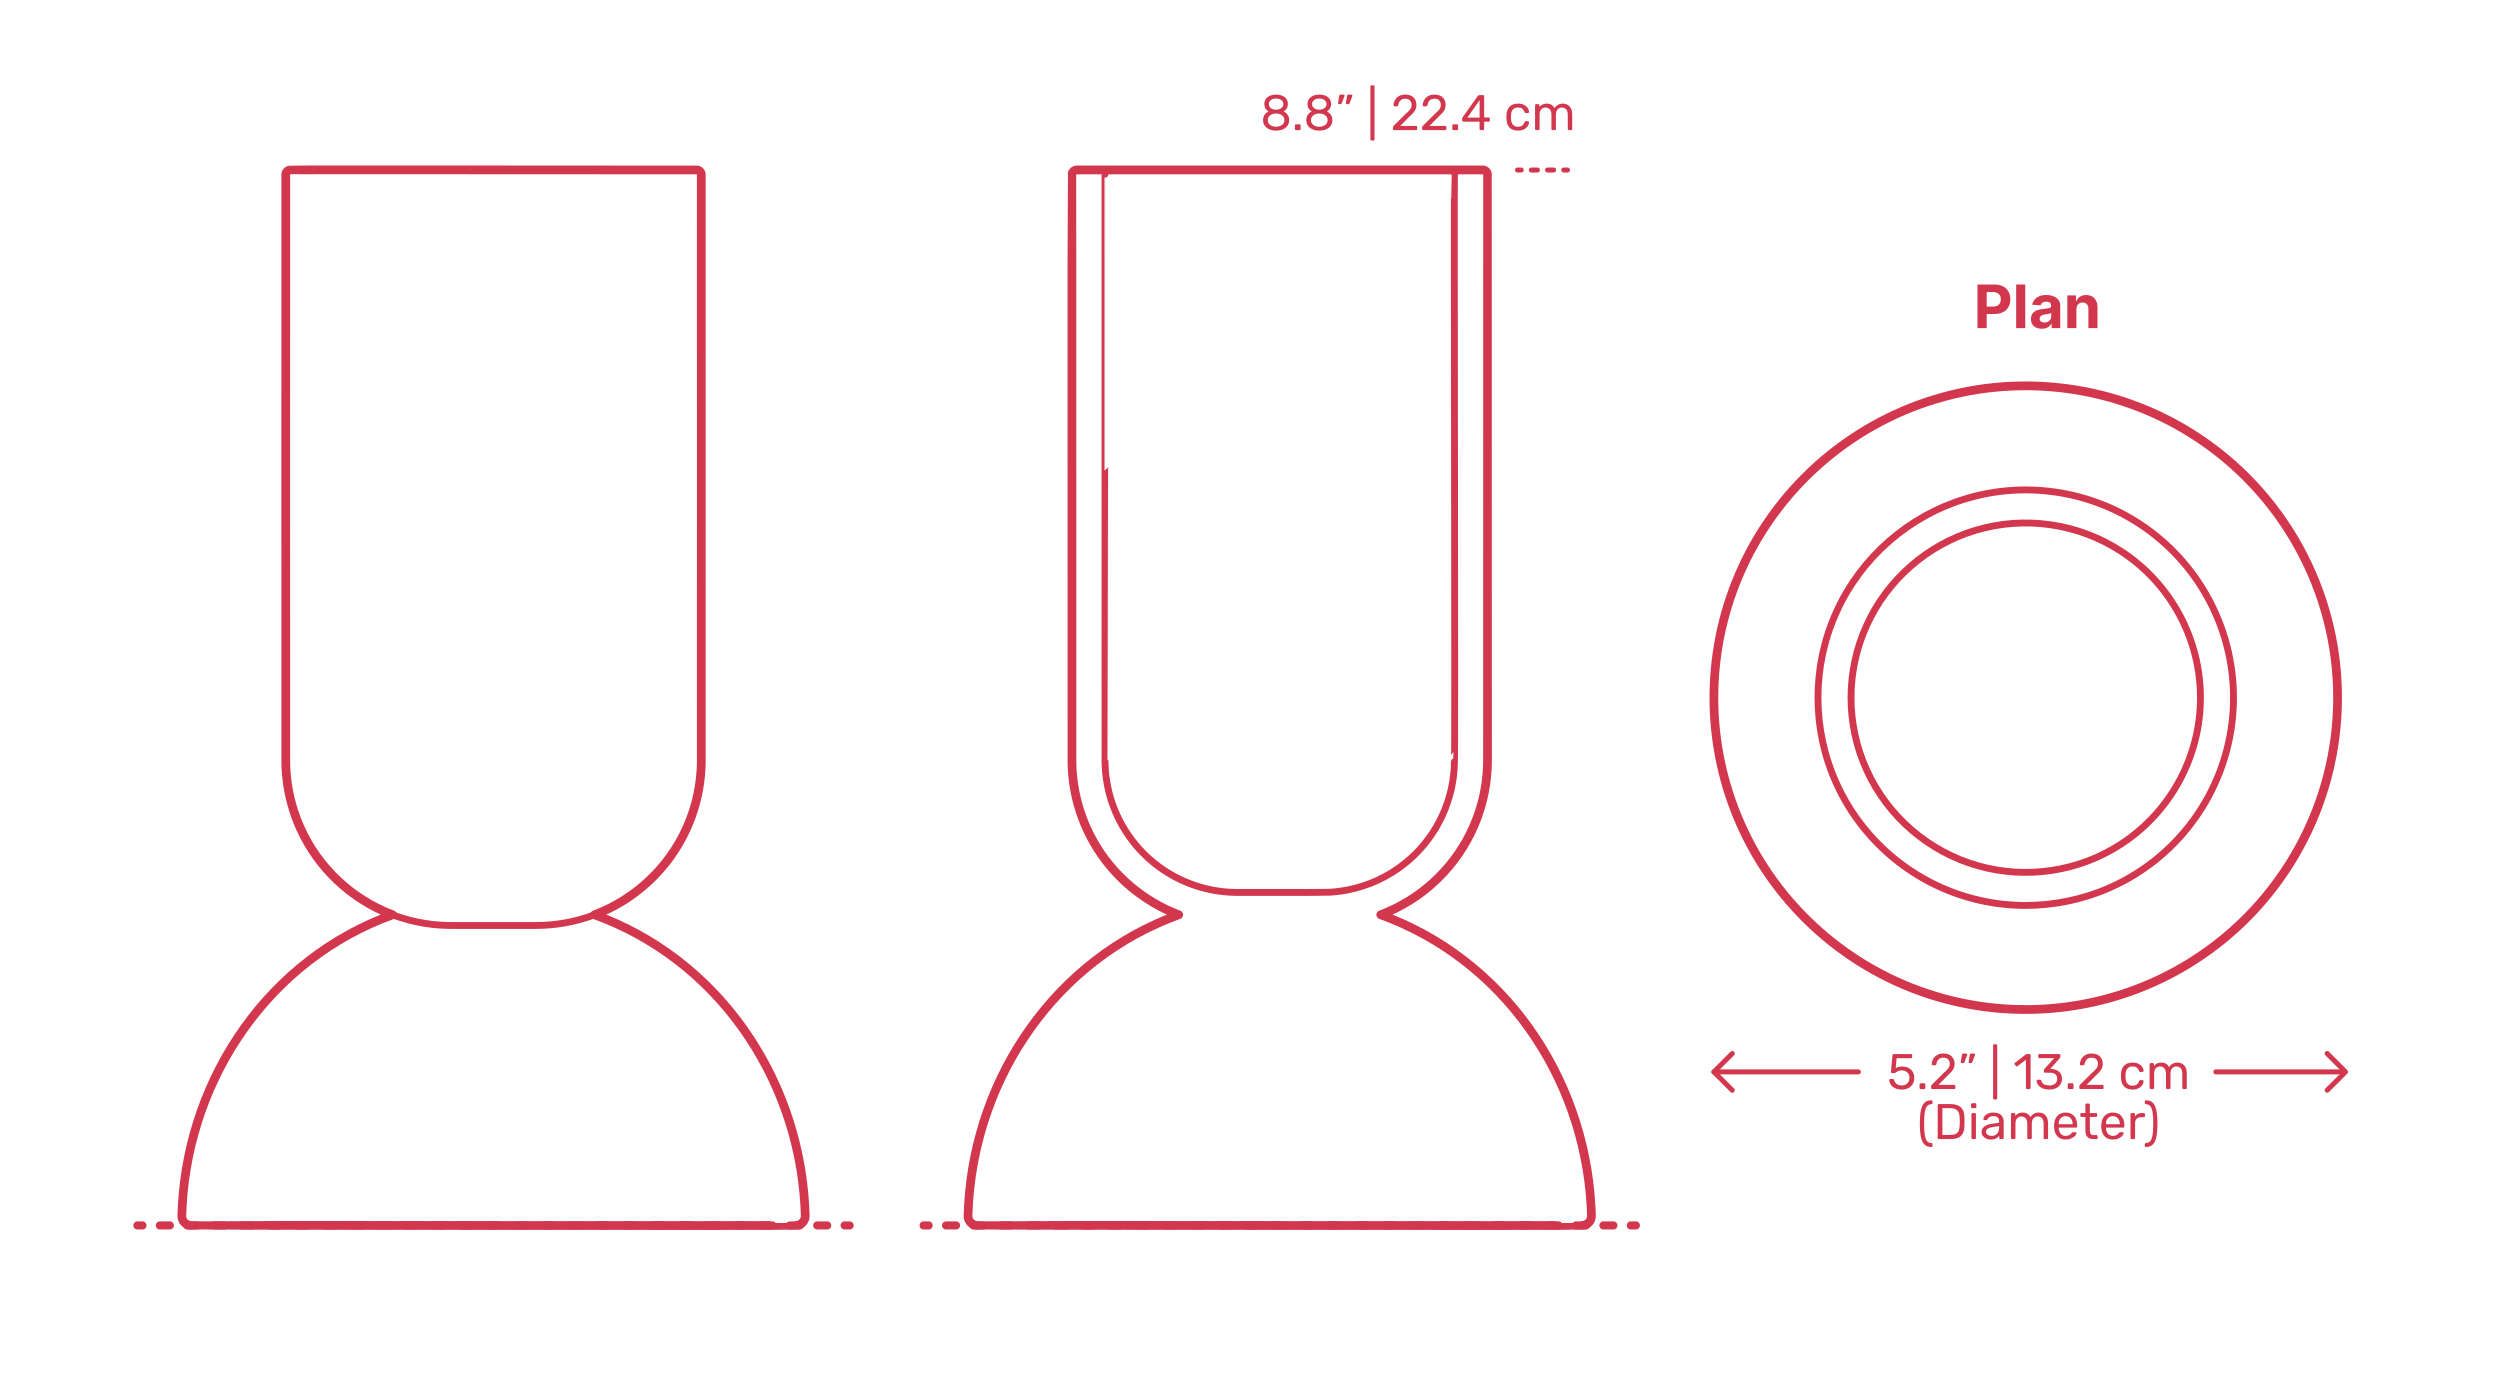 <?xml version="1.0" encoding="utf-8"?>
<!-- Generator: Adobe Illustrator 26.1.0, SVG Export Plug-In . SVG Version: 6.00 Build 0)  -->
<!DOCTYPE svg PUBLIC "-//W3C//DTD SVG 1.1//EN" "http://www.w3.org/Graphics/SVG/1.1/DTD/svg11.dtd">
<svg version="1.1" xmlns:x="http://ns.adobe.com/Extensibility/1.0/" xmlns:i="http://ns.adobe.com/AdobeIllustrator/10.0/" xmlns:graph="http://ns.adobe.com/Graphs/1.0/"
	 xmlns="http://www.w3.org/2000/svg" xmlns:xlink="http://www.w3.org/1999/xlink" x="0px" y="0px" width="1000px" height="550px"
	 viewBox="0 0 1000 550" style="enable-background:new 0 0 1000 550;" xml:space="preserve">
<style type="text/css">
	.st0{fill:#FFFFFF;}
	.st1{fill:#D2374E;}
	.st2{fill:none;stroke:#D2374E;stroke-width:2;stroke-linecap:round;stroke-linejoin:round;}
	.st3{fill:none;stroke:#D2374E;stroke-width:2;stroke-linecap:round;stroke-linejoin:round;stroke-dasharray:2.769,4.615;}
	.st4{fill:none;stroke:#D2374E;stroke-width:2;stroke-linecap:round;stroke-linejoin:round;stroke-miterlimit:10;}
	.st5{fill:none;stroke:#D2374E;stroke-width:2;stroke-linecap:round;stroke-linejoin:round;stroke-dasharray:2.793,4.655;}
	.st6{fill:none;stroke:#D2374E;stroke-width:2;stroke-linecap:round;stroke-linejoin:round;stroke-dasharray:2.429,4.048;}
	.st7{fill:none;stroke:#D2374E;stroke-width:2;stroke-linecap:round;stroke-linejoin:round;stroke-dasharray:2.857,4.762;}
	.st8{fill:none;stroke:#D2374E;stroke-width:3.25;stroke-linecap:round;stroke-linejoin:round;}
	.st9{fill:none;stroke:#D2374E;stroke-width:3.25;stroke-linecap:round;stroke-linejoin:round;stroke-dasharray:3.95,6.913;}
	.st10{fill:none;stroke:#D2374E;stroke-width:3.25;stroke-linecap:round;stroke-linejoin:round;stroke-dasharray:3.959,6.928;}
	.st11{fill:none;stroke:#D2374E;stroke-width:3.25;stroke-linecap:round;stroke-linejoin:round;stroke-dasharray:4.003,7.005;}
	.st12{fill:none;stroke:#D2374E;stroke-width:3.25;stroke-linecap:round;stroke-linejoin:round;stroke-dasharray:3.954,6.919;}
	.st13{fill:none;stroke:#D2374E;stroke-width:3.25;stroke-linecap:round;stroke-linejoin:round;stroke-dasharray:3.979,6.963;}
	.st14{fill:none;stroke:#D2374E;stroke-width:3.25;stroke-linecap:round;stroke-linejoin:round;stroke-dasharray:3.986,6.975;}
	.st15{fill:none;stroke:#D2374E;stroke-width:3.25;stroke-linecap:round;stroke-linejoin:round;stroke-dasharray:4.029,7.05;}
	.st16{fill:none;stroke:#D2374E;stroke-width:3.25;stroke-linecap:round;stroke-linejoin:round;stroke-dasharray:4.022,7.039;}
	.st17{fill:none;stroke:#D2374E;stroke-width:3.25;stroke-linecap:round;stroke-linejoin:round;stroke-dasharray:3.979,6.964;}
	.st18{fill:none;stroke:#D2374E;stroke-width:3.25;stroke-linecap:round;stroke-linejoin:round;stroke-dasharray:4.01,7.018;}
	.st19{fill:none;stroke:#D2374E;stroke-width:3.25;stroke-linecap:round;stroke-linejoin:round;stroke-dasharray:3.967,6.943;}
	.st20{fill:none;stroke:#D2374E;stroke-width:3.25;stroke-linecap:round;stroke-linejoin:round;stroke-dasharray:3.995,6.991;}
	.st21{fill:none;stroke:#D2374E;stroke-width:3.25;stroke-linecap:round;stroke-linejoin:round;stroke-dasharray:3.985,6.974;}
	.st22{fill:none;stroke:#D2374E;stroke-width:3.25;stroke-linecap:round;stroke-linejoin:round;stroke-dasharray:4.068,7.119;}
	.st23{fill:none;stroke:#D2374E;stroke-width:3.25;stroke-linecap:round;stroke-linejoin:round;stroke-dasharray:3.939,6.893;}
	.st24{fill:none;stroke:#D2374E;stroke-width:3.25;stroke-linecap:round;stroke-linejoin:round;stroke-dasharray:4.011,7.019;}
	.st25{fill:none;stroke:#D2374E;stroke-width:3.25;stroke-linecap:round;stroke-linejoin:round;stroke-dasharray:4.009,7.016;}
	.st26{fill:none;stroke:#D2374E;stroke-width:3.25;stroke-linecap:round;stroke-linejoin:round;stroke-dasharray:3.995,6.992;}
	.st27{fill:none;stroke:#D2374E;stroke-width:3.25;stroke-linecap:round;stroke-linejoin:round;stroke-dasharray:4.018,7.032;}
	.st28{fill:none;stroke:#D2374E;stroke-width:3.25;stroke-linecap:round;stroke-linejoin:round;stroke-dasharray:3.989,6.981;}
	.st29{fill:none;stroke:#D2374E;stroke-width:3.25;stroke-linecap:round;stroke-linejoin:round;stroke-dasharray:4.016,7.028;}
	.st30{fill:none;stroke:#D2374E;stroke-width:3.25;stroke-linecap:round;stroke-linejoin:round;stroke-dasharray:3.978,6.962;}
	.st31{fill:none;stroke:#D2374E;stroke-width:3.25;stroke-linecap:round;stroke-linejoin:round;stroke-dasharray:3.984,6.972;}
	.st32{fill:none;stroke:#D2374E;stroke-width:3.25;stroke-linecap:round;stroke-linejoin:round;stroke-dasharray:4.005,7.008;}
	.st33{fill:none;stroke:#D2374E;stroke-width:2.75;stroke-linecap:round;stroke-linejoin:round;}
	.st34{fill:none;stroke:#D2374E;stroke-width:2.75;stroke-linecap:round;stroke-linejoin:round;stroke-dasharray:4.042,6.063;}
	.st35{fill:none;stroke:#D2374E;stroke-width:3.25;stroke-linecap:round;stroke-linejoin:round;stroke-dasharray:3.976,6.958;}
	.st36{fill:none;stroke:#D2374E;stroke-width:3.25;stroke-linecap:round;stroke-linejoin:round;stroke-dasharray:4.004,7.006;}
	.st37{fill:none;stroke:#D2374E;stroke-width:2.75;stroke-linecap:round;stroke-linejoin:round;stroke-dasharray:4.092,6.138;}
	.st38{fill:none;stroke:#D2374E;stroke-width:3.25;stroke-linecap:round;stroke-linejoin:round;stroke-dasharray:3.905,6.835;}
	.st39{fill:none;stroke:#D2374E;stroke-width:3.25;stroke-linecap:round;stroke-linejoin:round;stroke-dasharray:4.011,7.019;}
	.st40{fill:none;stroke:#D2374E;stroke-width:2.75;stroke-linecap:round;stroke-linejoin:round;stroke-dasharray:3.949,5.924;}
	.st41{fill:none;stroke:#D2374E;stroke-width:3.25;stroke-linecap:round;stroke-linejoin:round;stroke-dasharray:3.926,6.87;}
	.st42{fill:none;stroke:#D2374E;stroke-width:3.25;stroke-linecap:round;stroke-linejoin:round;stroke-dasharray:4.08,7.141;}
	.st43{fill:none;stroke:#D2374E;stroke-width:2.75;stroke-linecap:round;stroke-linejoin:round;stroke-dasharray:3.919,5.878;}
	.st44{fill:none;stroke:#D2374E;stroke-width:3.25;stroke-linecap:round;stroke-linejoin:round;stroke-dasharray:4.01,7.018;}
	.st45{fill:none;stroke:#D2374E;stroke-width:2.75;stroke-linecap:round;stroke-linejoin:round;stroke-dasharray:3.97,5.954;}
	.st46{fill:none;stroke:#D2374E;stroke-width:2.75;stroke-linecap:round;stroke-linejoin:round;stroke-dasharray:3.991,5.986;}
	.st47{fill:none;stroke:#D2374E;stroke-width:2.75;stroke-linecap:round;stroke-linejoin:round;stroke-dasharray:3.939,5.909;}
	.st48{fill:none;stroke:#D2374E;stroke-width:3.25;stroke-linecap:round;stroke-linejoin:round;stroke-dasharray:3.952,6.916;}
	.st49{fill:none;stroke:#D2374E;stroke-width:3.25;stroke-linecap:round;stroke-linejoin:round;stroke-dasharray:3.991,6.984;}
	.st50{fill:none;stroke:#D2374E;stroke-width:3.25;stroke-linecap:round;stroke-linejoin:round;stroke-dasharray:4.043,7.076;}
	.st51{fill:none;stroke:#D2374E;stroke-width:3.25;stroke-linecap:round;stroke-linejoin:round;stroke-dasharray:4.044,7.078;}
	.st52{fill:none;stroke:#D2374E;stroke-width:3.25;stroke-linecap:round;stroke-linejoin:round;stroke-dasharray:4.016,7.028;}
	.st53{fill:none;stroke:#D2374E;stroke-width:2.75;stroke-linecap:round;stroke-linejoin:round;stroke-dasharray:4.022,6.034;}
	.st54{fill:none;stroke:#D2374E;stroke-width:2.75;stroke-linecap:round;stroke-linejoin:round;stroke-dasharray:3.99,5.985;}
	.st55{fill:none;stroke:#D2374E;stroke-width:3.25;stroke-linecap:round;stroke-linejoin:round;stroke-dasharray:3.95,6.912;}
	.st56{fill:none;stroke:#D2374E;stroke-width:2.75;stroke-linecap:round;stroke-linejoin:round;stroke-dasharray:3.937,5.906;}
	.st57{fill:none;stroke:#D2374E;stroke-width:3.25;stroke-linecap:round;stroke-linejoin:round;stroke-dasharray:3.924,6.867;}
	.st58{fill:none;stroke:#D2374E;stroke-width:2.75;stroke-linecap:round;stroke-linejoin:round;stroke-dasharray:4.074,6.11;}
	.st59{fill:none;stroke:#D2374E;stroke-width:2.75;stroke-linecap:round;stroke-linejoin:round;stroke-dasharray:4.01,6.016;}
	.st60{fill:none;stroke:#D2374E;stroke-width:2.75;stroke-linecap:round;stroke-linejoin:round;stroke-dasharray:3.976,5.963;}
	.st61{fill:none;stroke:#D2374E;stroke-width:2.75;stroke-linecap:round;stroke-linejoin:round;stroke-dasharray:3.936,5.904;}
	.st62{fill:none;stroke:#D2374E;stroke-width:3.25;stroke-linecap:round;stroke-linejoin:round;stroke-dasharray:4.079,7.138;}
	.st63{fill:none;stroke:#D2374E;stroke-width:3.25;stroke-linecap:round;stroke-linejoin:round;stroke-dasharray:4.051,7.088;}
	.st64{fill:none;stroke:#D2374E;stroke-width:2.75;stroke-linecap:round;stroke-linejoin:round;stroke-dasharray:4.002,6.003;}
	.st65{fill:none;stroke:#D2374E;stroke-width:2.75;stroke-linecap:round;stroke-linejoin:round;stroke-dasharray:3.984,5.976;}
	.st66{fill:none;stroke:#D2374E;stroke-width:3.25;stroke-linecap:round;stroke-linejoin:round;stroke-dasharray:3.947,6.907;}
	.st67{fill:none;stroke:#D2374E;stroke-width:3.25;stroke-linecap:round;stroke-linejoin:round;stroke-dasharray:4.083,7.146;}
	.st68{fill:none;stroke:#D2374E;stroke-width:3.25;stroke-linecap:round;stroke-linejoin:round;stroke-dasharray:4.058,7.102;}
	.st69{fill:none;stroke:#D2374E;stroke-width:3.25;stroke-linecap:round;stroke-linejoin:round;stroke-dasharray:3.961,6.931;}
	.st70{fill:none;stroke:#D2374E;stroke-width:2.75;stroke-linecap:round;stroke-linejoin:round;stroke-dasharray:4.068,6.102;}
	.st71{fill:none;stroke:#D2374E;stroke-width:3.25;stroke-linecap:round;stroke-linejoin:round;stroke-dasharray:3.98,6.966;}
	.st72{fill:none;stroke:#D2374E;stroke-width:2.75;stroke-linecap:round;stroke-linejoin:round;stroke-dasharray:3.939,5.909;}
	.st73{fill:none;stroke:#D2374E;stroke-width:3.25;stroke-linecap:round;stroke-linejoin:round;stroke-dasharray:3.974,6.954;}
	.st74{fill:none;stroke:#D2374E;stroke-width:2.75;stroke-linecap:round;stroke-linejoin:round;stroke-dasharray:3.997,5.995;}
	.st75{fill:none;stroke:#D2374E;stroke-width:3.25;stroke-linecap:round;stroke-linejoin:round;stroke-dasharray:3.984,6.972;}
	.st76{fill:none;stroke:#D2374E;stroke-width:3;stroke-linecap:round;stroke-linejoin:round;}
	.st77{fill:none;stroke:#D2374E;stroke-width:3;stroke-linecap:round;stroke-linejoin:round;stroke-dasharray:2.991,5.981;}
	.st78{fill:none;stroke:#D2374E;stroke-width:3;stroke-linecap:round;stroke-linejoin:round;stroke-dasharray:3.641,7.282;}
	.st79{fill:none;stroke:#D2374E;stroke-width:3;stroke-linecap:round;stroke-linejoin:round;stroke-dasharray:3.03,6.06;}
	.st80{fill:none;stroke:#D2374E;stroke-width:3;stroke-linecap:round;stroke-linejoin:round;stroke-dasharray:2.989,5.978;}
	.st81{fill:none;stroke:#D2374E;stroke-width:3;stroke-linecap:round;stroke-linejoin:round;stroke-dasharray:2.396,4.792;}
	.st82{fill:none;stroke:#D2374E;stroke-width:3;stroke-linecap:round;stroke-linejoin:round;stroke-dasharray:2.972,5.944;}
	.st83{fill:none;stroke:#D2374E;stroke-width:3;stroke-linecap:round;stroke-linejoin:round;stroke-dasharray:1.54,3.08;}
	.st84{fill:none;stroke:#D2374E;stroke-width:3;stroke-linecap:round;stroke-linejoin:round;stroke-dasharray:3.001,6.001;}
	.st85{fill:none;stroke:#D2374E;stroke-width:3;stroke-linecap:round;stroke-linejoin:round;stroke-dasharray:1.824,3.648;}
	.st86{fill:none;stroke:#D2374E;stroke-width:3;stroke-linecap:round;stroke-linejoin:round;stroke-dasharray:2.984,5.967;}
	.st87{fill:none;stroke:#D2374E;stroke-width:3;stroke-linecap:round;stroke-linejoin:round;stroke-dasharray:2.391,4.782;}
	.st88{fill:none;stroke:#D2374E;stroke-width:3;stroke-linecap:round;stroke-linejoin:round;stroke-dasharray:3.007,6.014;}
	.st89{fill:none;stroke:#D2374E;stroke-width:3;stroke-linecap:round;stroke-linejoin:round;stroke-dasharray:2.958,5.917;}
	.st90{fill:none;stroke:#D2374E;stroke-width:3;stroke-linecap:round;stroke-linejoin:round;stroke-dasharray:2.952,5.904;}
	.st91{fill:none;stroke:#D2374E;stroke-width:3;stroke-linecap:round;stroke-linejoin:round;stroke-dasharray:2.968,5.936;}
	.st92{fill:none;stroke:#D2374E;stroke-width:3;stroke-linecap:round;stroke-linejoin:round;stroke-dasharray:2.968,5.936;}
	.st93{fill:none;stroke:#D2374E;stroke-width:3;stroke-linecap:round;stroke-linejoin:round;stroke-dasharray:3.023,6.045;}
	.st94{fill:none;stroke:#D2374E;stroke-width:3;stroke-linecap:round;stroke-linejoin:round;stroke-dasharray:2.982,5.964;}
	.st95{fill:none;stroke:#D2374E;stroke-width:3;stroke-linecap:round;stroke-linejoin:round;stroke-dasharray:3.101,6.202;}
	.st96{fill:none;stroke:#D2374E;stroke-width:3;stroke-linecap:round;stroke-linejoin:round;stroke-dasharray:2.966,5.932;}
	.st97{fill:none;stroke:#D2374E;stroke-width:3;stroke-linecap:round;stroke-linejoin:round;stroke-dasharray:3.035,6.07;}
	.st98{fill:none;stroke:#D2374E;stroke-width:3;stroke-linecap:round;stroke-linejoin:round;stroke-dasharray:3.067,6.133;}
	.st99{fill:none;stroke:#D2374E;stroke-width:3;stroke-linecap:round;stroke-linejoin:round;stroke-dasharray:3.045,6.09;}
	.st100{fill:none;stroke:#D2374E;stroke-width:3;stroke-linecap:round;stroke-linejoin:round;stroke-dasharray:3.097,6.194;}
	.st101{fill:none;stroke:#D2374E;stroke-width:3;stroke-linecap:round;stroke-linejoin:round;stroke-dasharray:3.054,6.109;}
	.st102{fill:none;stroke:#D2374E;stroke-width:3;stroke-linecap:round;stroke-linejoin:round;stroke-dasharray:2.981,5.961;}
	.st103{fill:none;stroke:#D2374E;stroke-width:3;stroke-linecap:round;stroke-linejoin:round;stroke-dasharray:2.484,4.967;}
	.st104{fill:none;stroke:#D2374E;stroke-width:3;stroke-linecap:round;stroke-linejoin:round;stroke-dasharray:3.114,6.227;}
	.st105{fill:none;stroke:#D2374E;stroke-width:3;stroke-linecap:round;stroke-linejoin:round;stroke-dasharray:3.001,6.001;}
	.st106{fill:none;stroke:#D2374E;stroke-width:3;stroke-linecap:round;stroke-linejoin:round;stroke-dasharray:2.88,5.76;}
	.st107{fill:none;stroke:#D2374E;stroke-width:3;stroke-linecap:round;stroke-linejoin:round;stroke-dasharray:2.993,5.986;}
	.st108{fill:none;stroke:#D2374E;stroke-width:3;stroke-linecap:round;stroke-linejoin:round;stroke-dasharray:3.01,6.019;}
	.st109{fill:none;stroke:#D2374E;stroke-width:3;stroke-linecap:round;stroke-linejoin:round;stroke-dasharray:2.905,5.81;}
	.st110{fill:none;stroke:#D2374E;stroke-width:3;stroke-linecap:round;stroke-linejoin:round;stroke-dasharray:2.784,5.569;}
	.st111{fill:none;stroke:#D2374E;stroke-width:3;stroke-linecap:round;stroke-linejoin:round;stroke-dasharray:3.496,6.993;}
	.st112{fill:none;stroke:#D2374E;stroke-width:3;stroke-linecap:round;stroke-linejoin:round;stroke-dasharray:2.862,5.724;}
	.st113{fill:none;stroke:#D2374E;stroke-width:3;stroke-linecap:round;stroke-linejoin:round;stroke-dasharray:3.048,6.097;}
	.st114{fill:none;stroke:#D2374E;stroke-width:3;stroke-linecap:round;stroke-linejoin:round;stroke-dasharray:3.02,6.04;}
	.st115{fill:none;stroke:#D2374E;stroke-width:3;stroke-linecap:round;stroke-linejoin:round;stroke-dasharray:3.123,6.246;}
	.st116{fill:none;stroke:#D2374E;stroke-width:3;stroke-linecap:round;stroke-linejoin:round;stroke-dasharray:2.978,5.955;}
	.st117{fill:none;stroke:#D2374E;stroke-width:3;stroke-linecap:round;stroke-linejoin:round;stroke-dasharray:3.042,6.083;}
	.st118{fill:none;stroke:#D2374E;stroke-width:3;stroke-linecap:round;stroke-linejoin:round;stroke-dasharray:2.967,5.934;}
	.st119{fill:none;stroke:#D2374E;stroke-width:3;stroke-linecap:round;stroke-linejoin:round;stroke-dasharray:3.065,6.131;}
	.st120{fill:none;stroke:#D2374E;stroke-width:3;stroke-linecap:round;stroke-linejoin:round;stroke-dasharray:3.028,6.057;}
	.st121{fill:none;stroke:#D2374E;stroke-width:3;stroke-linecap:round;stroke-linejoin:round;stroke-dasharray:2.975,5.95;}
	.st122{fill:none;stroke:#D2374E;stroke-width:3;stroke-linecap:round;stroke-linejoin:round;stroke-dasharray:2.959,5.919;}
	.st123{fill:none;stroke:#D2374E;stroke-width:3;stroke-linecap:round;stroke-linejoin:round;stroke-dasharray:2.909,5.817;}
	.st124{fill:none;stroke:#D2374E;stroke-width:3;stroke-linecap:round;stroke-linejoin:round;stroke-dasharray:3.009,6.017;}
	.st125{fill:none;stroke:#D2374E;stroke-width:3;stroke-linecap:round;stroke-linejoin:round;stroke-dasharray:2.943,5.887;}
	.st126{fill:none;stroke:#D2374E;stroke-width:3;stroke-linecap:round;stroke-linejoin:round;stroke-dasharray:3.169,6.338;}
	.st127{fill:none;stroke:#D2374E;stroke-width:3;stroke-linecap:round;stroke-linejoin:round;stroke-dasharray:2.904,5.809;}
	.st128{fill:none;stroke:#D2374E;stroke-width:3;stroke-linecap:round;stroke-linejoin:round;stroke-dasharray:3.041,6.082;}
	.st129{fill:none;stroke:#D2374E;stroke-width:3;stroke-linecap:round;stroke-linejoin:round;stroke-dasharray:2.989,5.978;}
	.st130{fill:none;stroke:#D2374E;stroke-width:3;stroke-linecap:round;stroke-linejoin:round;stroke-dasharray:3.031,6.063;}
	.st131{fill:none;stroke:#D2374E;stroke-width:3;stroke-linecap:round;stroke-linejoin:round;stroke-dasharray:2.974,5.948;}
	.st132{fill:none;stroke:#D2374E;stroke-width:3;stroke-linecap:round;stroke-linejoin:round;stroke-dasharray:2.961,5.923;}
	.st133{fill:none;stroke:#D2374E;stroke-width:3;stroke-linecap:round;stroke-linejoin:round;stroke-dasharray:3.052,6.104;}
	.st134{fill:none;stroke:#D2374E;stroke-width:3;stroke-linecap:round;stroke-linejoin:round;stroke-dasharray:2.961,5.922;}
	.st135{fill:none;stroke:#D2374E;stroke-width:3;stroke-linecap:round;stroke-linejoin:round;stroke-dasharray:1.876,3.752;}
	.st136{fill:none;stroke:#D2374E;stroke-width:3;stroke-linecap:round;stroke-linejoin:round;stroke-dasharray:2.983,5.966;}
	.st137{fill:none;stroke:#D2374E;stroke-width:3;stroke-linecap:round;stroke-linejoin:round;stroke-dasharray:2.819,5.638;}
	.st138{fill:none;stroke:#D2374E;stroke-width:3;stroke-linecap:round;stroke-linejoin:round;stroke-dasharray:2.997,5.995;}
	.st139{fill:none;stroke:#D2374E;stroke-width:3;stroke-linecap:round;stroke-linejoin:round;stroke-dasharray:2.85,5.699;}
	.st140{fill:none;stroke:#D2374E;stroke-width:3;stroke-linecap:round;stroke-linejoin:round;stroke-dasharray:2.9,5.801;}
	.st141{fill:none;stroke:#D2374E;stroke-width:3;stroke-linecap:round;stroke-linejoin:round;stroke-dasharray:2.952,5.904;}
	.st142{fill:none;stroke:#D2374E;stroke-width:3;stroke-linecap:round;stroke-linejoin:round;stroke-dasharray:3.067,6.133;}
	.st143{fill:none;stroke:#D2374E;stroke-width:3;stroke-linecap:round;stroke-linejoin:round;stroke-dasharray:2.629,5.258;}
	.st144{fill:none;stroke:#D2374E;stroke-width:3;stroke-linecap:round;stroke-linejoin:round;stroke-dasharray:2.994,5.987;}
	.st145{fill:none;stroke:#D2374E;stroke-width:3;stroke-linecap:round;stroke-linejoin:round;stroke-dasharray:2.89,5.779;}
	.st146{fill:none;stroke:#D2374E;stroke-width:3;stroke-linecap:round;stroke-linejoin:round;stroke-dasharray:3.005,6.009;}
	.st147{fill:none;stroke:#D2374E;stroke-width:3;stroke-linecap:round;stroke-linejoin:round;stroke-dasharray:2.937,5.875;}
	.st148{fill:none;stroke:#D2374E;stroke-width:3;stroke-linecap:round;stroke-linejoin:round;stroke-dasharray:2.978,5.955;}
	.st149{fill:none;stroke:#D2374E;stroke-width:3;stroke-linecap:round;stroke-linejoin:round;stroke-dasharray:3.017,6.035;}
	.st150{fill:none;stroke:#D2374E;stroke-width:3;stroke-linecap:round;stroke-linejoin:round;stroke-dasharray:2.997,5.995;}
	.st151{fill:none;stroke:#D2374E;stroke-width:3;stroke-linecap:round;stroke-linejoin:round;stroke-dasharray:2.708,5.417;}
	.st152{fill:none;stroke:#D2374E;stroke-width:3;stroke-linecap:round;stroke-linejoin:round;stroke-dasharray:3.034,6.068;}
	.st153{fill:none;stroke:#D2374E;stroke-width:3;stroke-linecap:round;stroke-linejoin:round;stroke-dasharray:2.928,5.857;}
	.st154{fill:none;stroke:#D2374E;stroke-width:3;stroke-linecap:round;stroke-linejoin:round;stroke-dasharray:2.64,5.281;}
	.st155{fill:none;stroke:#D2374E;stroke-width:3;stroke-linecap:round;stroke-linejoin:round;stroke-dasharray:3.037,6.074;}
	.st156{fill:none;stroke:#D2374E;stroke-width:3;stroke-linecap:round;stroke-linejoin:round;stroke-dasharray:3.011,6.023;}
	.st157{fill:none;stroke:#D2374E;stroke-width:3;stroke-linecap:round;stroke-linejoin:round;stroke-dasharray:2.959,5.918;}
	.st158{fill:none;stroke:#D2374E;stroke-width:3;stroke-linecap:round;stroke-linejoin:round;stroke-dasharray:3.018,6.037;}
	.st159{fill:none;stroke:#D2374E;stroke-width:3;stroke-linecap:round;stroke-linejoin:round;stroke-dasharray:3.003,6.006;}
	.st160{fill:none;stroke:#D2374E;stroke-width:3;stroke-linecap:round;stroke-linejoin:round;stroke-dasharray:3.041,6.082;}
	.st161{fill:none;stroke:#D2374E;stroke-width:3;stroke-linecap:round;stroke-linejoin:round;stroke-dasharray:3.01,6.02;}
	.st162{fill:none;stroke:#D2374E;stroke-width:3;stroke-linecap:round;stroke-linejoin:round;stroke-dasharray:3.011,6.021;}
	.st163{fill:none;stroke:#D2374E;stroke-width:3;stroke-linecap:round;stroke-linejoin:round;stroke-dasharray:2.986,5.972;}
	.st164{fill:none;stroke:#D2374E;stroke-width:3;stroke-linecap:round;stroke-linejoin:round;stroke-dasharray:2.905,5.81;}
	.st165{fill:none;stroke:#D2374E;stroke-width:3;stroke-linecap:round;stroke-linejoin:round;stroke-dasharray:3.363,6.726;}
	.st166{fill:none;stroke:#D2374E;stroke-width:3;stroke-linecap:round;stroke-linejoin:round;stroke-dasharray:3.008,6.016;}
	.st167{fill:none;stroke:#D2374E;stroke-width:3;stroke-linecap:round;stroke-linejoin:round;stroke-dasharray:3.036,6.072;}
	.st168{fill:none;stroke:#D2374E;stroke-width:2.5;stroke-linecap:round;stroke-linejoin:round;stroke-dasharray:2.642;}
	.st169{fill:none;stroke:#D2374E;stroke-width:2.5;stroke-linecap:round;stroke-linejoin:round;}
	.st170{fill:none;stroke:#D2374E;stroke-width:2.5;stroke-linecap:round;stroke-linejoin:round;stroke-dasharray:2.977,4.962;}
	.st171{fill:none;stroke:#D2374E;stroke-width:2.5;stroke-linecap:round;stroke-linejoin:round;stroke-dasharray:1.397;}
	.st172{fill:none;stroke:#D2374E;stroke-width:2.5;stroke-linecap:round;stroke-linejoin:round;stroke-dasharray:2.977,4.962;}
	.st173{fill:none;stroke:#D2374E;stroke-width:2.5;stroke-linecap:round;stroke-linejoin:round;stroke-dasharray:2.949,4.915;}
	.st174{fill:none;stroke:#D2374E;stroke-width:2.5;stroke-linecap:round;stroke-linejoin:round;stroke-dasharray:2.947,4.912;}
	.st175{fill:none;stroke:#D2374E;stroke-width:2.5;stroke-linecap:round;stroke-linejoin:round;stroke-dasharray:2.989,4.982;}
	.st176{fill:none;stroke:#D2374E;stroke-width:2.5;stroke-linecap:round;stroke-linejoin:round;stroke-dasharray:2.989,4.982;}
	.st177{fill:none;stroke:#D2374E;stroke-width:2.5;stroke-linecap:round;stroke-linejoin:round;stroke-dasharray:2.971,4.952;}
	.st178{fill:none;stroke:#D2374E;stroke-width:2.5;stroke-linecap:round;stroke-linejoin:round;stroke-dasharray:3.209,5.348;}
	.st179{fill:none;stroke:#D2374E;stroke-width:2.5;stroke-linecap:round;stroke-linejoin:round;stroke-dasharray:2.979,4.965;}
	.st180{fill:none;stroke:#D2374E;stroke-width:2.5;stroke-linecap:round;stroke-linejoin:round;stroke-dasharray:3.014,5.022;}
	.st181{fill:none;stroke:#D2374E;stroke-width:2.5;stroke-linecap:round;stroke-linejoin:round;stroke-dasharray:2.96,4.934;}
	.st182{fill:none;stroke:#D2374E;stroke-width:2.5;stroke-linecap:round;stroke-linejoin:round;stroke-dasharray:2.927,4.879;}
	.st183{fill:none;stroke:#D2374E;stroke-width:2.5;stroke-linecap:round;stroke-linejoin:round;stroke-dasharray:3.399,5.665;}
	.st184{fill:none;stroke:#D2374E;stroke-width:2.5;stroke-linecap:round;stroke-linejoin:round;stroke-dasharray:2.547,4.245;}
	.st185{fill:none;stroke:#D2374E;stroke-width:2.5;stroke-linecap:round;stroke-linejoin:round;stroke-dasharray:2.976,4.961;}
	.st186{fill:none;stroke:#D2374E;stroke-width:2.5;stroke-linecap:round;stroke-linejoin:round;stroke-dasharray:2.934,4.891;}
	.st187{fill:none;stroke:#D2374E;stroke-width:2.5;stroke-linecap:round;stroke-linejoin:round;stroke-dasharray:2.943,4.905;}
	.st188{fill:none;stroke:#D2374E;stroke-width:2.5;stroke-linecap:round;stroke-linejoin:round;stroke-dasharray:2.944,4.906;}
	.st189{fill:none;stroke:#D2374E;stroke-width:2.5;stroke-linecap:round;stroke-linejoin:round;stroke-dasharray:2.929,4.882;}
	.st190{fill:none;stroke:#D2374E;stroke-width:2.5;stroke-linecap:round;stroke-linejoin:round;stroke-dasharray:2.976,4.959;}
	.st191{fill:none;stroke:#D2374E;stroke-width:2.5;stroke-linecap:round;stroke-linejoin:round;stroke-dasharray:2.934,4.891;}
	.st192{fill:none;stroke:#D2374E;stroke-width:2.5;stroke-linecap:round;stroke-linejoin:round;stroke-dasharray:2.945,4.908;}
	.st193{fill:none;stroke:#D2374E;stroke-width:2.5;stroke-linecap:round;stroke-linejoin:round;stroke-dasharray:2.944,4.907;}
	.st194{fill:none;stroke:#D2374E;stroke-width:2.5;stroke-linecap:round;stroke-linejoin:round;stroke-dasharray:3.092,5.153;}
	.st195{fill:none;stroke:#D2374E;stroke-width:2.5;stroke-linecap:round;stroke-linejoin:round;stroke-dasharray:2.997,4.995;}
	.st196{fill:none;stroke:#D2374E;stroke-width:2.5;stroke-linecap:round;stroke-linejoin:round;stroke-dasharray:2.929,4.881;}
	.st197{fill:none;stroke:#D2374E;stroke-width:2.5;stroke-linecap:round;stroke-linejoin:round;stroke-dasharray:2.957,4.928;}
	.st198{fill:none;stroke:#D2374E;stroke-width:2.5;stroke-linecap:round;stroke-linejoin:round;stroke-dasharray:2.957,4.928;}
	.st199{fill:none;stroke:#D2374E;stroke-width:2.5;stroke-linecap:round;stroke-linejoin:round;stroke-dasharray:2.95,4.918;}
	.st200{fill:none;stroke:#D2374E;stroke-width:2.5;stroke-linecap:round;stroke-linejoin:round;stroke-dasharray:2.95,4.917;}
	.st201{fill:none;stroke:#D2374E;stroke-width:3;stroke-linecap:round;stroke-linejoin:round;stroke-dasharray:2.949,5.898;}
	.st202{fill:none;stroke:#D2374E;stroke-width:3;stroke-linecap:round;stroke-linejoin:round;stroke-dasharray:1.884,3.768;}
	.st203{fill:none;stroke:#D2374E;stroke-width:3;stroke-linecap:round;stroke-linejoin:round;stroke-dasharray:2.956,5.913;}
	.st204{fill:none;stroke:#D2374E;stroke-width:2.5;stroke-linecap:round;stroke-linejoin:round;stroke-dasharray:2.848,4.747;}
	.st205{fill:none;stroke:#D2374E;stroke-width:2.5;stroke-linecap:round;stroke-linejoin:round;stroke-dasharray:3.09,5.151;}
	.st206{fill:none;stroke:#D2374E;stroke-width:2.5;stroke-linecap:round;stroke-linejoin:round;stroke-dasharray:3.135,5.224;}
	.st207{fill:none;stroke:#D2374E;stroke-width:2.5;stroke-linecap:round;stroke-linejoin:round;stroke-dasharray:3.017,5.028;}
	.st208{fill:none;stroke:#D2374E;stroke-width:2.5;stroke-linecap:round;stroke-linejoin:round;stroke-dasharray:2.817,4.694;}
	.st209{fill:none;stroke:#D2374E;stroke-width:2.5;stroke-linecap:round;stroke-linejoin:round;stroke-dasharray:2.944,4.907;}
	.st210{fill:none;stroke:#D2374E;stroke-width:2.5;stroke-linecap:round;stroke-linejoin:round;stroke-dasharray:3.053,5.089;}
	.st211{fill:none;stroke:#D2374E;stroke-width:2.5;stroke-linecap:round;stroke-linejoin:round;stroke-dasharray:1.795,2.992;}
	.st212{fill:none;stroke:#D2374E;stroke-width:2.5;stroke-linecap:round;stroke-linejoin:round;stroke-dasharray:2.02,3.367;}
	.st213{fill:none;stroke:#D2374E;stroke-width:2.5;stroke-linecap:round;stroke-linejoin:round;stroke-dasharray:1.938;}
	.st214{fill:none;stroke:#D2374E;stroke-width:2.5;stroke-linecap:round;stroke-linejoin:round;stroke-dasharray:3.553,5.922;}
	.st215{fill:none;stroke:#D2374E;stroke-width:2.5;stroke-linecap:round;stroke-linejoin:round;stroke-dasharray:2.491,4.152;}
	.st216{fill:none;stroke:#D2374E;stroke-width:2.5;stroke-linecap:round;stroke-linejoin:round;stroke-dasharray:2.992,4.986;}
	.st217{fill:none;stroke:#D2374E;stroke-width:2.5;stroke-linecap:round;stroke-linejoin:round;stroke-dasharray:3.064,5.106;}
	.st218{fill:none;stroke:#D2374E;stroke-width:2.5;stroke-linecap:round;stroke-linejoin:round;stroke-dasharray:3.065,5.108;}
	.st219{fill:none;stroke:#D2374E;stroke-width:2.5;stroke-linecap:round;stroke-linejoin:round;stroke-dasharray:2.89,4.817;}
	.st220{fill:none;stroke:#D2374E;stroke-width:2.5;stroke-linecap:round;stroke-linejoin:round;stroke-dasharray:3.133,5.222;}
	.st221{fill:none;stroke:#D2374E;stroke-width:2.5;stroke-linecap:round;stroke-linejoin:round;stroke-dasharray:2.902,4.837;}
	.st222{fill:none;stroke:#D2374E;stroke-width:2.5;stroke-linecap:round;stroke-linejoin:round;stroke-dasharray:2.902,4.836;}
	.st223{fill:none;stroke:#D2374E;stroke-width:2.5;stroke-linecap:round;stroke-linejoin:round;stroke-dasharray:2.912,4.853;}
	.st224{fill:none;stroke:#D2374E;stroke-width:2.5;stroke-linecap:round;stroke-linejoin:round;stroke-dasharray:2.912,4.852;}
	.st225{fill:none;stroke:#D2374E;stroke-width:2.5;stroke-linecap:round;stroke-linejoin:round;stroke-dasharray:2.925,4.875;}
	.st226{fill:none;stroke:#D2374E;stroke-width:2.5;stroke-linecap:round;stroke-linejoin:round;stroke-dasharray:2.925,4.876;}
	.st227{fill:none;stroke:#D2374E;stroke-width:2.5;stroke-linecap:round;stroke-linejoin:round;stroke-dasharray:2.427,4.045;}
	.st228{fill:none;stroke:#D2374E;stroke-width:2.5;stroke-linecap:round;stroke-linejoin:round;stroke-dasharray:3.023,5.038;}
	.st229{fill:none;stroke:#D2374E;stroke-width:2.5;stroke-linecap:round;stroke-linejoin:round;stroke-dasharray:2.893,4.822;}
	.st230{fill:none;stroke:#D2374E;stroke-width:2.5;stroke-linecap:round;stroke-linejoin:round;stroke-dasharray:2.893,4.822;}
	.st231{fill:none;stroke:#D2374E;stroke-width:2.5;stroke-linecap:round;stroke-linejoin:round;stroke-dasharray:2.941,4.901;}
	.st232{fill:none;stroke:#D2374E;stroke-width:2.5;stroke-linecap:round;stroke-linejoin:round;stroke-dasharray:2.941,4.902;}
	.st233{fill:none;stroke:#D2374E;stroke-width:2.5;stroke-linecap:round;stroke-linejoin:round;stroke-dasharray:2.892,4.82;}
	.st234{fill:none;stroke:#D2374E;stroke-width:2.5;stroke-linecap:round;stroke-linejoin:round;stroke-dasharray:2.148,3.579;}
	.st235{fill:none;stroke:#D2374E;stroke-width:2.5;stroke-linecap:round;stroke-linejoin:round;stroke-dasharray:3.064,5.107;}
	.st236{fill:none;stroke:#D2374E;stroke-width:2.5;stroke-linecap:round;stroke-linejoin:round;stroke-dasharray:2.999,4.998;}
	.st237{fill:none;stroke:#D2374E;stroke-width:2.5;stroke-linecap:round;stroke-linejoin:round;stroke-dasharray:3.012,5.02;}
	.st238{fill:none;stroke:#D2374E;stroke-width:2.5;stroke-linecap:round;stroke-linejoin:round;stroke-dasharray:1.145;}
	.st239{fill:none;stroke:#D2374E;stroke-width:2.5;stroke-linecap:round;stroke-linejoin:round;stroke-dasharray:2.813,4.689;}
	.st240{fill:none;stroke:#D2374E;stroke-width:2.5;stroke-linecap:round;stroke-linejoin:round;stroke-dasharray:2.993,4.988;}
	.st241{fill:none;stroke:#D2374E;stroke-width:2.5;stroke-linecap:round;stroke-linejoin:round;stroke-dasharray:2.951,4.918;}
	.st242{fill:none;stroke:#D2374E;stroke-width:2.5;stroke-linecap:round;stroke-linejoin:round;stroke-dasharray:2.966,4.944;}
	.st243{fill:none;stroke:#D2374E;stroke-width:2.5;stroke-linecap:round;stroke-linejoin:round;stroke-dasharray:2.992,4.987;}
	.st244{fill:none;stroke:#D2374E;stroke-width:2.5;stroke-linecap:round;stroke-linejoin:round;stroke-dasharray:3.003,5.005;}
	.st245{fill:none;stroke:#D2374E;stroke-width:2.5;stroke-linecap:round;stroke-linejoin:round;stroke-dasharray:2.966,4.944;}
	.st246{fill:none;stroke:#D2374E;stroke-width:2.5;stroke-linecap:round;stroke-linejoin:round;stroke-dasharray:2.976,4.96;}
	.st247{fill:none;stroke:#D2374E;stroke-width:2.5;stroke-linecap:round;stroke-linejoin:round;stroke-dasharray:3.071,5.119;}
	.st248{fill:none;stroke:#D2374E;stroke-width:2.5;stroke-linecap:round;stroke-linejoin:round;stroke-dasharray:2.768,4.614;}
	.st249{fill:none;stroke:#D2374E;stroke-width:2.5;stroke-linecap:round;stroke-linejoin:round;stroke-dasharray:3.188,5.313;}
	.st250{fill:none;stroke:#D2374E;stroke-width:2.5;stroke-linecap:round;stroke-linejoin:round;stroke-dasharray:2.962,4.937;}
	.st251{fill:none;stroke:#D2374E;stroke-width:2.5;stroke-linecap:round;stroke-linejoin:round;stroke-dasharray:2.689,4.482;}
	.st252{fill:none;stroke:#D2374E;stroke-width:2.5;stroke-linecap:round;stroke-linejoin:round;stroke-dasharray:2.918,4.864;}
	.st253{fill:none;stroke:#D2374E;stroke-width:2.5;stroke-linecap:round;stroke-linejoin:round;stroke-dasharray:3.072,5.12;}
	.st254{fill:none;stroke:#D2374E;stroke-width:2.5;stroke-linecap:round;stroke-linejoin:round;stroke-dasharray:3.104,5.173;}
	.st255{fill:none;stroke:#D2374E;stroke-width:2.5;stroke-linecap:round;stroke-linejoin:round;stroke-dasharray:2.913,4.856;}
	.st256{fill:none;stroke:#D2374E;stroke-width:2.5;stroke-linecap:round;stroke-linejoin:round;stroke-dasharray:2.962,4.937;}
	.st257{fill:none;stroke:#D2374E;stroke-width:2.5;stroke-linecap:round;stroke-linejoin:round;stroke-dasharray:1.7,2.833;}
	.st258{fill:none;stroke:#D2374E;stroke-width:2.5;stroke-linecap:round;stroke-linejoin:round;stroke-dasharray:2.971,4.952;}
	.st259{fill:none;stroke:#D2374E;stroke-width:2.5;stroke-linecap:round;stroke-linejoin:round;stroke-dasharray:3.051,5.085;}
	.st260{fill:none;stroke:#D2374E;stroke-width:2.5;stroke-linecap:round;stroke-linejoin:round;stroke-dasharray:1.703,2.838;}
	.st261{fill:none;stroke:#D2374E;stroke-width:2.5;stroke-linecap:round;stroke-linejoin:round;stroke-dasharray:3.01,5.017;}
	.st262{fill:none;stroke:#D2374E;stroke-width:2.5;stroke-linecap:round;stroke-linejoin:round;stroke-dasharray:3.081,5.135;}
	.st263{fill:none;stroke:#D2374E;stroke-width:2.5;stroke-linecap:round;stroke-linejoin:round;stroke-dasharray:3.087,5.145;}
	.st264{fill:none;stroke:#D2374E;stroke-width:2.5;stroke-linecap:round;stroke-linejoin:round;stroke-dasharray:2.948,4.913;}
	.st265{fill:none;stroke:#D2374E;stroke-width:2.5;stroke-linecap:round;stroke-linejoin:round;stroke-dasharray:2.964,4.94;}
	.st266{fill:none;stroke:#D2374E;stroke-width:2.5;stroke-linecap:round;stroke-linejoin:round;stroke-dasharray:3.055,5.092;}
	.st267{fill:none;stroke:#D2374E;stroke-width:2.5;stroke-linecap:round;stroke-linejoin:round;stroke-dasharray:3.054,5.09;}
	.st268{fill:none;stroke:#D2374E;stroke-width:2.5;stroke-linecap:round;stroke-linejoin:round;stroke-dasharray:2.946,4.91;}
	.st269{fill:none;stroke:#D2374E;stroke-width:2.5;stroke-linecap:round;stroke-linejoin:round;stroke-dasharray:2.791,4.651;}
	.st270{fill:none;stroke:#D2374E;stroke-width:2.5;stroke-linecap:round;stroke-linejoin:round;stroke-dasharray:3.213,5.355;}
	.st271{fill:none;stroke:#D2374E;stroke-width:2.5;stroke-linecap:round;stroke-linejoin:round;stroke-dasharray:2.905,4.842;}
	.st272{fill:none;stroke:#D2374E;stroke-width:2.5;stroke-linecap:round;stroke-linejoin:round;stroke-dasharray:3.084,5.141;}
	.st273{fill:none;stroke:#D2374E;stroke-width:2.5;stroke-linecap:round;stroke-linejoin:round;stroke-dasharray:2.435,4.059;}
	.st274{fill:none;stroke:#D2374E;stroke-width:2.5;stroke-linecap:round;stroke-linejoin:round;stroke-dasharray:3.1,5.167;}
	.st275{fill:none;stroke:#D2374E;stroke-width:2.5;stroke-linecap:round;stroke-linejoin:round;stroke-dasharray:3.102,5.17;}
	.st276{fill:none;stroke:#D2374E;stroke-width:2.5;stroke-linecap:round;stroke-linejoin:round;stroke-dasharray:3.307,5.512;}
	.st277{fill:none;stroke:#D2374E;stroke-width:2.5;stroke-linecap:round;stroke-linejoin:round;stroke-dasharray:2.909,4.849;}
	.st278{fill:none;stroke:#D2374E;stroke-width:2.5;stroke-linecap:round;stroke-linejoin:round;stroke-dasharray:2.829,4.715;}
	.st279{fill:none;stroke:#D2374E;stroke-width:2.5;stroke-linecap:round;stroke-linejoin:round;stroke-dasharray:3.196,5.327;}
	.st280{fill:none;stroke:#D2374E;stroke-width:2.5;stroke-linecap:round;stroke-linejoin:round;stroke-dasharray:3.212,5.354;}
	.st281{fill:none;stroke:#D2374E;stroke-width:2.5;stroke-linecap:round;stroke-linejoin:round;stroke-dasharray:2.986,4.977;}
	.st282{fill:none;stroke:#D2374E;stroke-width:2.5;stroke-linecap:round;stroke-linejoin:round;stroke-dasharray:2.849,4.748;}
	.st283{fill:none;stroke:#D2374E;stroke-width:2.5;stroke-linecap:round;stroke-linejoin:round;stroke-dasharray:2.996,4.993;}
	.st284{fill:none;stroke:#D2374E;stroke-width:2.5;stroke-linecap:round;stroke-linejoin:round;stroke-dasharray:3.021,5.035;}
	.st285{fill:none;stroke:#D2374E;stroke-width:2.5;stroke-linecap:round;stroke-linejoin:round;stroke-dasharray:2.992,4.987;}
	.st286{fill:none;stroke:#D2374E;stroke-width:3;stroke-linecap:round;stroke-linejoin:round;stroke-dasharray:3.027,6.054;}
	.st287{fill:none;stroke:#D2374E;stroke-width:3;stroke-linecap:round;stroke-linejoin:round;stroke-dasharray:2.481,4.962;}
	.st288{fill:none;stroke:#D2374E;stroke-width:3;stroke-linecap:round;stroke-linejoin:round;stroke-dasharray:3.031,6.062;}
	.st289{fill:none;stroke:#D2374E;stroke-width:2.5;stroke-linecap:round;stroke-linejoin:round;stroke-dasharray:3.003,5.005;}
	.st290{fill:none;stroke:#D2374E;stroke-width:2.5;stroke-linecap:round;stroke-linejoin:round;stroke-dasharray:3.003,5.005;}
	.st291{fill:none;stroke:#D2374E;stroke-width:2.5;stroke-linecap:round;stroke-linejoin:round;stroke-dasharray:2.998,4.996;}
	.st292{fill:none;stroke:#D2374E;stroke-width:2.5;stroke-linecap:round;stroke-linejoin:round;stroke-dasharray:2.998,4.996;}
	.st293{fill:none;stroke:#D2374E;stroke-width:2.5;stroke-linecap:round;stroke-linejoin:round;stroke-dasharray:3.026,5.044;}
	.st294{fill:none;stroke:#D2374E;stroke-width:2.5;stroke-linecap:round;stroke-linejoin:round;stroke-dasharray:3.026,5.044;}
	.st295{fill:none;stroke:#D2374E;stroke-width:2.5;stroke-linecap:round;stroke-linejoin:round;stroke-dasharray:2.994,4.99;}
	.st296{fill:none;stroke:#D2374E;stroke-width:2.5;stroke-linecap:round;stroke-linejoin:round;stroke-dasharray:2.999,4.998;}
	.st297{fill:none;stroke:#D2374E;stroke-width:2.5;stroke-linecap:round;stroke-linejoin:round;stroke-dasharray:3.046,5.076;}
	.st298{fill:none;stroke:#D2374E;stroke-width:2.5;stroke-linecap:round;stroke-linejoin:round;stroke-dasharray:3.045,5.075;}
	.st299{fill:none;stroke:#D2374E;stroke-width:3;stroke-linecap:round;stroke-linejoin:round;stroke-dasharray:3.067,6.134;}
	.st300{fill:none;stroke:#D2374E;stroke-width:3;stroke-linecap:round;stroke-linejoin:round;stroke-dasharray:2.014,4.028;}
	.st301{fill:none;stroke:#D2374E;stroke-width:3;stroke-linecap:round;stroke-linejoin:round;stroke-dasharray:3.045,6.09;}
	.st302{fill:none;stroke:#D2374E;stroke-width:3;stroke-linecap:round;stroke-linejoin:round;stroke-dasharray:2.992,5.984;}
	.st303{fill:none;stroke:#D2374E;stroke-width:2.5;stroke-linecap:round;stroke-linejoin:round;stroke-dasharray:2.918,4.863;}
	.st304{fill:none;stroke:#D2374E;stroke-width:2.5;stroke-linecap:round;stroke-linejoin:round;stroke-dasharray:2.921,4.869;}
	.st305{fill:none;stroke:#D2374E;stroke-width:2.5;stroke-linecap:round;stroke-linejoin:round;stroke-dasharray:2.904,4.84;}
	.st306{fill:none;stroke:#D2374E;stroke-width:2.5;stroke-linecap:round;stroke-linejoin:round;stroke-dasharray:2.945,4.909;}
	.st307{fill:none;stroke:#D2374E;stroke-width:2.5;stroke-linecap:round;stroke-linejoin:round;stroke-dasharray:2.988,4.979;}
	.st308{fill:none;stroke:#D2374E;stroke-width:2.5;stroke-linecap:round;stroke-linejoin:round;stroke-dasharray:2.928,4.881;}
	.st309{fill:none;stroke:#D2374E;stroke-width:2.5;stroke-linecap:round;stroke-linejoin:round;stroke-dasharray:2.984,4.974;}
	.st310{fill:none;stroke:#D2374E;stroke-width:2.5;stroke-linecap:round;stroke-linejoin:round;stroke-dasharray:2.634,4.39;}
	.st311{fill:none;stroke:#D2374E;stroke-width:2.5;stroke-linecap:round;stroke-linejoin:round;stroke-dasharray:2.839,4.732;}
	.st312{fill:none;stroke:#D2374E;stroke-width:2.5;stroke-linecap:round;stroke-linejoin:round;stroke-dasharray:3.025,5.042;}
	.st313{fill:none;stroke:#D2374E;stroke-width:2.5;stroke-linecap:round;stroke-linejoin:round;stroke-dasharray:1.679,2.798;}
	.st314{fill:none;stroke:#D2374E;stroke-width:2.5;stroke-linecap:round;stroke-linejoin:round;stroke-dasharray:3.032,5.054;}
	.st315{fill:none;stroke:#D2374E;stroke-width:2.5;stroke-linecap:round;stroke-linejoin:round;stroke-dasharray:2.923,4.872;}
	.st316{fill:none;stroke:#D2374E;stroke-width:2.5;stroke-linecap:round;stroke-linejoin:round;stroke-dasharray:2.752,4.587;}
	.st317{fill:none;stroke:#D2374E;stroke-width:2.5;stroke-linecap:round;stroke-linejoin:round;stroke-dasharray:2.969,4.948;}
	.st318{fill:none;stroke:#D2374E;stroke-width:2.5;stroke-linecap:round;stroke-linejoin:round;stroke-dasharray:3.002,5.002;}
	.st319{fill:none;stroke:#D2374E;stroke-width:2.5;stroke-linecap:round;stroke-linejoin:round;stroke-dasharray:3.103,5.172;}
	.st320{fill:none;stroke:#D2374E;stroke-width:2.5;stroke-linecap:round;stroke-linejoin:round;stroke-dasharray:3.036,5.06;}
	.st321{fill:none;stroke:#D2374E;stroke-width:2.5;stroke-linecap:round;stroke-linejoin:round;stroke-dasharray:2.938,4.897;}
	.st322{fill:none;stroke:#D2374E;stroke-width:2.5;stroke-linecap:round;stroke-linejoin:round;stroke-dasharray:3.026,5.043;}
	.st323{fill:none;stroke:#D2374E;stroke-width:2.5;stroke-linecap:round;stroke-linejoin:round;stroke-dasharray:2.96,4.934;}
	.st324{fill:none;stroke:#D2374E;stroke-width:2.5;stroke-linecap:round;stroke-linejoin:round;stroke-dasharray:3.056,5.093;}
	.st325{fill:none;stroke:#D2374E;stroke-width:2.5;stroke-linecap:round;stroke-linejoin:round;stroke-dasharray:2.946,4.91;}
	.st326{fill:none;stroke:#D2374E;stroke-width:2.5;stroke-linecap:round;stroke-linejoin:round;stroke-dasharray:3.001,5.002;}
	.st327{fill:none;stroke:#D2374E;stroke-width:2.5;stroke-linecap:round;stroke-linejoin:round;stroke-dasharray:3.013,5.022;}
	.st328{fill:none;stroke:#D2374E;stroke-width:2.5;stroke-linecap:round;stroke-linejoin:round;stroke-dasharray:2.978,4.964;}
	.st329{fill:none;stroke:#D2374E;stroke-width:2.5;stroke-linecap:round;stroke-linejoin:round;stroke-dasharray:2.989,4.982;}
	.st330{fill:none;stroke:#D2374E;stroke-width:2.5;stroke-linecap:round;stroke-linejoin:round;stroke-dasharray:2.943,4.904;}
	.st331{fill:none;stroke:#D2374E;stroke-width:2.5;stroke-linecap:round;stroke-linejoin:round;stroke-dasharray:3.522,5.87;}
	.st332{fill:none;stroke:#D2374E;stroke-width:2.5;stroke-linecap:round;stroke-linejoin:round;stroke-dasharray:2.901,4.836;}
	.st333{fill:none;stroke:#D2374E;stroke-width:2.5;stroke-linecap:round;stroke-linejoin:round;stroke-dasharray:3.1,5.167;}
	.st334{fill:none;stroke:#D2374E;stroke-width:2.5;stroke-linecap:round;stroke-linejoin:round;stroke-dasharray:2.401,4.001;}
	.st335{fill:none;stroke:#D2374E;stroke-width:2.5;stroke-linecap:round;stroke-linejoin:round;stroke-dasharray:3.12,5.201;}
	.st336{fill:none;stroke:#D2374E;stroke-width:2.5;stroke-linecap:round;stroke-linejoin:round;stroke-dasharray:2.995,4.992;}
	.st337{fill:none;stroke:#D2374E;stroke-width:2.5;stroke-linecap:round;stroke-linejoin:round;stroke-dasharray:2.945,4.908;}
	.st338{fill:none;stroke:#D2374E;stroke-width:2.5;stroke-linecap:round;stroke-linejoin:round;stroke-dasharray:2.92,4.866;}
	.st339{fill:none;stroke:#D2374E;stroke-width:2.5;stroke-linecap:round;stroke-linejoin:round;stroke-dasharray:3.018,5.031;}
	.st340{fill:none;stroke:#D2374E;stroke-width:2.5;stroke-linecap:round;stroke-linejoin:round;stroke-dasharray:2.941,4.902;}
	.st341{fill:none;stroke:#D2374E;stroke-width:2.5;stroke-linecap:round;stroke-linejoin:round;stroke-dasharray:2.957,4.929;}
	.st342{fill:none;stroke:#D2374E;stroke-width:2.5;stroke-linecap:round;stroke-linejoin:round;stroke-dasharray:3.054,5.089;}
	.st343{fill:none;stroke:#D2374E;stroke-width:2.5;stroke-linecap:round;stroke-linejoin:round;stroke-dasharray:3.067,5.111;}
	.st344{fill:none;stroke:#D2374E;stroke-width:2.5;stroke-linecap:round;stroke-linejoin:round;stroke-dasharray:3.505,5.841;}
	.st345{fill:none;stroke:#D2374E;stroke-width:2.5;stroke-linecap:round;stroke-linejoin:round;stroke-dasharray:1.928;}
	.st346{fill:none;stroke:#D2374E;stroke-width:2.5;stroke-linecap:round;stroke-linejoin:round;stroke-dasharray:3.075,5.125;}
	.st347{fill:none;stroke:#D2374E;stroke-width:2.5;stroke-linecap:round;stroke-linejoin:round;stroke-dasharray:3.069,5.115;}
	.st348{fill:none;stroke:#D2374E;stroke-width:2.5;stroke-linecap:round;stroke-linejoin:round;stroke-dasharray:2.72,4.533;}
	.st349{fill:none;stroke:#D2374E;stroke-width:2.5;stroke-linecap:round;stroke-linejoin:round;stroke-dasharray:3.129,5.215;}
	.st350{fill:none;stroke:#D2374E;stroke-width:2.5;stroke-linecap:round;stroke-linejoin:round;stroke-dasharray:3.091,5.152;}
	.st351{fill:none;stroke:#D2374E;stroke-width:2.5;stroke-linecap:round;stroke-linejoin:round;stroke-dasharray:2.99,4.983;}
	.st352{fill:none;stroke:#D2374E;stroke-width:2.5;stroke-linecap:round;stroke-linejoin:round;stroke-dasharray:3.395,5.659;}
	.st353{fill:none;stroke:#D2374E;stroke-width:2.5;stroke-linecap:round;stroke-linejoin:round;stroke-dasharray:2.865,4.775;}
	.st354{fill:none;stroke:#D2374E;stroke-width:2.5;stroke-linecap:round;stroke-linejoin:round;stroke-dasharray:3.015,5.024;}
	.st355{fill:none;stroke:#D2374E;stroke-width:2.5;stroke-linecap:round;stroke-linejoin:round;stroke-dasharray:3.054,5.09;}
	.st356{fill:none;stroke:#D2374E;stroke-width:2.5;stroke-linecap:round;stroke-linejoin:round;stroke-dasharray:2.942,4.903;}
	.st357{fill:none;stroke:#D2374E;stroke-width:2.5;stroke-linecap:round;stroke-linejoin:round;stroke-dasharray:2.962,4.936;}
	.st358{fill:none;stroke:#D2374E;stroke-width:2.5;stroke-linecap:round;stroke-linejoin:round;stroke-dasharray:2.943,4.906;}
	.st359{fill:none;stroke:#D2374E;stroke-width:2.5;stroke-linecap:round;stroke-linejoin:round;stroke-dasharray:3.298,5.497;}
	.st360{fill:none;stroke:#D2374E;stroke-width:2.5;stroke-linecap:round;stroke-linejoin:round;stroke-dasharray:2.503,4.171;}
	.st361{fill:none;stroke:#D2374E;stroke-width:2.5;stroke-linecap:round;stroke-linejoin:round;stroke-dasharray:2.937,4.895;}
	.st362{fill:none;stroke:#D2374E;stroke-width:2.5;stroke-linecap:round;stroke-linejoin:round;stroke-dasharray:3.002,5.003;}
	.st363{fill:none;stroke:#D2374E;stroke-width:2.5;stroke-linecap:round;stroke-linejoin:round;stroke-dasharray:3.103,5.171;}
	.st364{fill:none;stroke:#D2374E;stroke-width:2.5;stroke-linecap:round;stroke-linejoin:round;stroke-dasharray:2.995,4.992;}
	.st365{fill:none;stroke:#D2374E;stroke-width:2.5;stroke-linecap:round;stroke-linejoin:round;stroke-dasharray:3.026,5.044;}
	.st366{fill:none;stroke:#D2374E;stroke-width:2.5;stroke-linecap:round;stroke-linejoin:round;stroke-dasharray:2.904,4.84;}
	.st367{fill:none;stroke:#D2374E;stroke-width:2.5;stroke-linecap:round;stroke-linejoin:round;stroke-dasharray:2.885,4.808;}
	.st368{fill:none;stroke:#D2374E;stroke-width:2.5;stroke-linecap:round;stroke-linejoin:round;stroke-dasharray:3.018,5.031;}
	.st369{fill:none;stroke:#D2374E;stroke-width:2.5;stroke-linecap:round;stroke-linejoin:round;stroke-dasharray:2.907,4.846;}
	.st370{fill:none;stroke:#D2374E;stroke-width:2.5;stroke-linecap:round;stroke-linejoin:round;stroke-dasharray:2.976,4.96;}
	.st371{fill:none;stroke:#D2374E;stroke-width:2.5;stroke-linecap:round;stroke-linejoin:round;stroke-dasharray:2.976,4.96;}
	.st372{fill:none;stroke:#D2374E;stroke-width:2.5;stroke-linecap:round;stroke-linejoin:round;stroke-dasharray:2.971,4.951;}
	.st373{fill:none;stroke:#D2374E;stroke-width:2.5;stroke-linecap:round;stroke-linejoin:round;stroke-dasharray:3.036,5.06;}
	.st374{fill:none;stroke:#D2374E;stroke-width:2.5;stroke-linecap:round;stroke-linejoin:round;stroke-dasharray:2.817,4.695;}
	.st375{fill:none;stroke:#D2374E;stroke-width:2.5;stroke-linecap:round;stroke-linejoin:round;stroke-dasharray:2.954,4.924;}
	.st376{fill:none;stroke:#D2374E;stroke-width:2.5;stroke-linecap:round;stroke-linejoin:round;stroke-dasharray:2.678,4.463;}
	.st377{fill:none;stroke:#D2374E;stroke-width:2.5;stroke-linecap:round;stroke-linejoin:round;stroke-dasharray:3.051,5.085;}
	.st378{fill:none;stroke:#D2374E;stroke-width:2.5;stroke-linecap:round;stroke-linejoin:round;stroke-dasharray:2.94,4.9;}
	.st379{fill:none;stroke:#D2374E;stroke-width:2.5;stroke-linecap:round;stroke-linejoin:round;stroke-dasharray:1.52,2.533;}
	.st380{fill:none;stroke:#D2374E;stroke-width:2.5;stroke-linecap:round;stroke-linejoin:round;stroke-dasharray:2.321;}
	.st381{fill:none;stroke:#D2374E;stroke-width:2.5;stroke-linecap:round;stroke-linejoin:round;stroke-dasharray:3.039,5.065;}
	.st382{fill:none;stroke:#D2374E;stroke-width:2.5;stroke-linecap:round;stroke-linejoin:round;stroke-dasharray:2.937,4.895;}
	.st383{fill:none;stroke:#D2374E;stroke-width:2.5;stroke-linecap:round;stroke-linejoin:round;stroke-dasharray:2.923,4.872;}
	.st384{fill:none;stroke:#D2374E;stroke-width:2.5;stroke-linecap:round;stroke-linejoin:round;stroke-dasharray:3.016,5.027;}
	.st385{fill:none;stroke:#D2374E;stroke-width:2.5;stroke-linecap:round;stroke-linejoin:round;stroke-dasharray:3.093,5.155;}
	.st386{fill:none;stroke:#D2374E;stroke-width:2.5;stroke-linecap:round;stroke-linejoin:round;stroke-dasharray:2.902,4.837;}
	.st387{fill:none;stroke:#D2374E;stroke-width:2.5;stroke-linecap:round;stroke-linejoin:round;stroke-dasharray:3.049,5.082;}
	.st388{fill:none;stroke:#D2374E;stroke-width:2.5;stroke-linecap:round;stroke-linejoin:round;stroke-dasharray:2.828,4.713;}
	.st389{fill:none;stroke:#D2374E;stroke-width:2.5;stroke-linecap:round;stroke-linejoin:round;stroke-dasharray:2.543,4.238;}
	.st390{fill:none;stroke:#D2374E;stroke-width:2.5;stroke-linecap:round;stroke-linejoin:round;stroke-dasharray:2.638,4.397;}
	.st391{fill:none;stroke:#D2374E;stroke-width:2.5;stroke-linecap:round;stroke-linejoin:round;stroke-dasharray:2.938,4.897;}
	.st392{fill:none;stroke:#D2374E;stroke-width:2.5;stroke-linecap:round;stroke-linejoin:round;stroke-dasharray:3.233,5.389;}
	.st393{fill:none;stroke:#D2374E;stroke-width:2.5;stroke-linecap:round;stroke-linejoin:round;stroke-dasharray:2.325,3.875;}
	.st394{fill:none;stroke:#D2374E;stroke-width:2.5;stroke-linecap:round;stroke-linejoin:round;stroke-dasharray:2.21,3.683;}
	.st395{fill:none;stroke:#D2374E;stroke-width:2.5;stroke-linecap:round;stroke-linejoin:round;stroke-dasharray:2.595,4.326;}
	.st396{fill:none;stroke:#D2374E;stroke-width:2.5;stroke-linecap:round;stroke-linejoin:round;stroke-dasharray:3.024,5.039;}
	.st397{fill:none;stroke:#D2374E;stroke-width:2.5;stroke-linecap:round;stroke-linejoin:round;stroke-dasharray:3.028,5.047;}
	.st398{fill:none;stroke:#D2374E;stroke-width:2.5;stroke-linecap:round;stroke-linejoin:round;stroke-dasharray:2.974,4.956;}
	.st399{fill:none;stroke:#D2374E;stroke-width:2.5;stroke-linecap:round;stroke-linejoin:round;stroke-dasharray:3.23,5.383;}
	.st400{fill:none;stroke:#D2374E;stroke-width:2.5;stroke-linecap:round;stroke-linejoin:round;stroke-dasharray:2.877,4.795;}
	.st401{fill:none;stroke:#D2374E;stroke-width:2.5;stroke-linecap:round;stroke-linejoin:round;stroke-dasharray:3.051,5.085;}
	.st402{fill:none;stroke:#D2374E;stroke-width:2.5;stroke-linecap:round;stroke-linejoin:round;stroke-dasharray:2.908,4.847;}
	.st403{fill:none;stroke:#D2374E;stroke-width:2.5;stroke-linecap:round;stroke-linejoin:round;stroke-dasharray:2.92,4.867;}
	.st404{fill:none;stroke:#D2374E;stroke-width:2.5;stroke-linecap:round;stroke-linejoin:round;stroke-dasharray:3.139,5.231;}
	.st405{fill:none;stroke:#D2374E;stroke-width:2.5;stroke-linecap:round;stroke-linejoin:round;stroke-dasharray:2.858,4.764;}
	.st406{fill:none;stroke:#D2374E;stroke-width:2.5;stroke-linecap:round;stroke-linejoin:round;stroke-dasharray:2.962,4.937;}
	.st407{fill:none;stroke:#D2374E;stroke-width:2.5;stroke-linecap:round;stroke-linejoin:round;stroke-dasharray:3.031,5.052;}
	.st408{fill:none;stroke:#D2374E;stroke-width:2.5;stroke-linecap:round;stroke-linejoin:round;stroke-dasharray:3.048,5.081;}
	.st409{fill:none;stroke:#D2374E;stroke-width:2.5;stroke-linecap:round;stroke-linejoin:round;stroke-dasharray:2.959,4.932;}
	.st410{fill:none;stroke:#D2374E;stroke-width:2.5;stroke-linecap:round;stroke-linejoin:round;stroke-dasharray:3.018,5.03;}
	.st411{fill:none;stroke:#D2374E;stroke-width:2.5;stroke-linecap:round;stroke-linejoin:round;stroke-dasharray:2.927,4.879;}
	.st412{fill:none;stroke:#D2374E;stroke-width:2.5;stroke-linecap:round;stroke-linejoin:round;stroke-dasharray:3.101,5.169;}
	.st413{fill:none;stroke:#D2374E;stroke-width:2.5;stroke-linecap:round;stroke-linejoin:round;stroke-dasharray:3.023,5.038;}
	.st414{fill:none;stroke:#D2374E;stroke-width:2.5;stroke-linecap:round;stroke-linejoin:round;stroke-dasharray:1.773,2.955;}
	.st415{fill:none;stroke:#D2374E;stroke-width:2.5;stroke-linecap:round;stroke-linejoin:round;stroke-dasharray:3.032,5.054;}
	.st416{fill:none;stroke:#D2374E;stroke-width:2.5;stroke-linecap:round;stroke-linejoin:round;stroke-dasharray:3.022,5.037;}
	.st417{fill:none;stroke:#D2374E;stroke-width:2.5;stroke-linecap:round;stroke-linejoin:round;stroke-dasharray:3.034,5.056;}
	.st418{fill:none;stroke:#D2374E;stroke-width:2.5;stroke-linecap:round;stroke-linejoin:round;stroke-dasharray:2.992,4.986;}
	.st419{fill:none;stroke:#D2374E;stroke-width:2.5;stroke-linecap:round;stroke-linejoin:round;stroke-dasharray:2.943,4.905;}
	.st420{fill:none;stroke:#D2374E;stroke-width:2.5;stroke-linecap:round;stroke-linejoin:round;stroke-dasharray:3.071,5.118;}
	.st421{fill:none;stroke:#D2374E;stroke-width:2.5;stroke-linecap:round;stroke-linejoin:round;stroke-dasharray:3.02,5.034;}
	.st422{fill:none;stroke:#D2374E;stroke-width:2.5;stroke-linecap:round;stroke-linejoin:round;stroke-dasharray:3.021,5.035;}
	.st423{fill:none;stroke:#D2374E;stroke-width:2.5;stroke-linecap:round;stroke-linejoin:round;stroke-dasharray:3.022,5.036;}
	.st424{fill:none;stroke:#D2374E;stroke-width:2.5;stroke-linecap:round;stroke-linejoin:round;stroke-dasharray:2.931,4.885;}
	.st425{fill:none;stroke:#D2374E;stroke-width:2.5;stroke-linecap:round;stroke-linejoin:round;stroke-dasharray:3.071,5.117;}
	.st426{fill:none;stroke:#D2374E;stroke-width:2.5;stroke-linecap:round;stroke-linejoin:round;stroke-dasharray:2.987,4.979;}
	.st427{fill:none;stroke:#D2374E;stroke-width:2.5;stroke-linecap:round;stroke-linejoin:round;stroke-dasharray:2.955,4.925;}
	.st428{fill:none;stroke:#D2374E;stroke-width:2.5;stroke-linecap:round;stroke-linejoin:round;stroke-dasharray:2.856,4.761;}
	.st429{fill:none;stroke:#D2374E;stroke-width:2.5;stroke-linecap:round;stroke-linejoin:round;stroke-dasharray:2.946,4.909;}
	.st430{fill:none;stroke:#D2374E;stroke-width:2.5;stroke-linecap:round;stroke-linejoin:round;stroke-dasharray:2.781,4.635;}
	.st431{fill:none;stroke:#D2374E;stroke-width:2.5;stroke-linecap:round;stroke-linejoin:round;stroke-dasharray:2.288,3.813;}
	.st432{fill:none;stroke:#D2374E;stroke-width:2.5;stroke-linecap:round;stroke-linejoin:round;stroke-dasharray:2.259,3.766;}
	.st433{fill:none;stroke:#D2374E;stroke-width:2.5;stroke-linecap:round;stroke-linejoin:round;stroke-dasharray:3.016,5.027;}
	.st434{fill:none;stroke:#D2374E;stroke-width:2.5;stroke-linecap:round;stroke-linejoin:round;stroke-dasharray:3.389,5.648;}
	.st435{fill:none;stroke:#D2374E;stroke-width:2.5;stroke-linecap:round;stroke-linejoin:round;stroke-dasharray:3.047,5.079;}
	.st436{fill:none;stroke:#D2374E;stroke-width:2.5;stroke-linecap:round;stroke-linejoin:round;stroke-dasharray:2.518,4.196;}
	.st437{fill:none;stroke:#D2374E;stroke-width:2.5;stroke-linecap:round;stroke-linejoin:round;stroke-dasharray:3.294,5.49;}
	.st438{fill:none;stroke:#D2374E;stroke-width:2.5;stroke-linecap:round;stroke-linejoin:round;stroke-dasharray:2.666,4.443;}
	.st439{fill:none;stroke:#D2374E;stroke-width:2.5;stroke-linecap:round;stroke-linejoin:round;stroke-dasharray:2.858,4.764;}
	.st440{fill:none;stroke:#D2374E;stroke-width:2.5;stroke-linecap:round;stroke-linejoin:round;stroke-dasharray:2.869,4.782;}
	.st441{fill:none;stroke:#D2374E;stroke-width:2.5;stroke-linecap:round;stroke-linejoin:round;stroke-dasharray:2.854,4.757;}
	.st442{fill:none;stroke:#D2374E;stroke-width:2.5;stroke-linecap:round;stroke-linejoin:round;stroke-dasharray:2.94,4.9;}
	.st443{fill:none;stroke:#D2374E;stroke-width:2.5;stroke-linecap:round;stroke-linejoin:round;stroke-dasharray:3.084,5.141;}
	.st444{fill:none;stroke:#D2374E;stroke-width:2.5;stroke-linecap:round;stroke-linejoin:round;stroke-dasharray:2.976,4.96;}
	.st445{fill:none;stroke:#D2374E;stroke-width:2.5;stroke-linecap:round;stroke-linejoin:round;stroke-dasharray:2.877,4.795;}
	.st446{fill:none;stroke:#D2374E;stroke-width:2.5;stroke-linecap:round;stroke-linejoin:round;stroke-dasharray:3.073,5.121;}
	.st447{fill:none;stroke:#D2374E;stroke-width:2.5;stroke-linecap:round;stroke-linejoin:round;stroke-dasharray:3.117,5.196;}
	.st448{fill:none;stroke:#D2374E;stroke-width:2.5;stroke-linecap:round;stroke-linejoin:round;stroke-dasharray:2.99,4.984;}
	.st449{fill:none;stroke:#D2374E;stroke-width:2.5;stroke-linecap:round;stroke-linejoin:round;stroke-dasharray:3.068,5.113;}
	.st450{fill:none;stroke:#D2374E;stroke-width:2.5;stroke-linecap:round;stroke-linejoin:round;stroke-dasharray:2.867,4.778;}
	.st451{fill:none;stroke:#D2374E;stroke-width:2.5;stroke-linecap:round;stroke-linejoin:round;stroke-dasharray:2.96,4.934;}
	.st452{fill:none;stroke:#D2374E;stroke-width:2.75;stroke-linecap:round;stroke-linejoin:round;stroke-miterlimit:10;}
	.st453{fill:none;stroke:#D2374E;stroke-width:2.25;stroke-linecap:round;stroke-linejoin:round;stroke-miterlimit:10;}
	.st454{fill:none;stroke:#D2374E;stroke-width:3.5;stroke-linecap:round;stroke-linejoin:round;stroke-miterlimit:10;}
	.st455{fill:none;stroke:#D2374E;stroke-width:3;stroke-linecap:round;stroke-linejoin:round;stroke-miterlimit:10;}
</style>
<g id="FILL-BACKGROUND">
	<rect x="0" class="st0" width="1000" height="550"/>
</g>
<g id="N-DIMENSIONS">
	<g id="MTEXT_00000067231861794702713760000009298216794366451356_">
		<g>
			<g>
				<path class="st1" d="M790.994,131.26v-17.455h6.887c1.323,0,2.451,0.251,3.384,0.754c0.932,0.503,1.643,1.199,2.135,2.088
					c0.491,0.889,0.737,1.914,0.737,3.073c0,1.159-0.25,2.182-0.75,3.068s-1.224,1.577-2.169,2.071
					c-0.946,0.494-2.09,0.741-3.431,0.741h-4.39v-2.958h3.793c0.71,0,1.297-0.124,1.76-0.371s0.81-0.591,1.04-1.031
					c0.229-0.44,0.345-0.947,0.345-1.521c0-0.58-0.115-1.087-0.345-1.521c-0.23-0.435-0.578-0.772-1.044-1.014
					s-1.057-0.362-1.773-0.362h-2.488v14.438H790.994z"/>
				<path class="st1" d="M810.103,113.805v17.455h-3.631v-17.455H810.103z"/>
				<path class="st1" d="M816.732,131.507c-0.835,0-1.58-0.146-2.233-0.439s-1.169-0.727-1.547-1.304s-0.566-1.297-0.566-2.161
					c0-0.727,0.134-1.338,0.4-1.833c0.268-0.494,0.631-0.892,1.091-1.193c0.461-0.301,0.984-0.529,1.572-0.682
					c0.589-0.153,1.206-0.261,1.854-0.324c0.761-0.08,1.375-0.155,1.841-0.226c0.466-0.071,0.804-0.177,1.014-0.319
					s0.315-0.352,0.315-0.631v-0.051c0-0.54-0.169-0.958-0.507-1.253s-0.817-0.443-1.437-0.443c-0.653,0-1.173,0.144-1.56,0.431
					c-0.386,0.287-0.642,0.646-0.767,1.078l-3.358-0.273c0.171-0.795,0.506-1.484,1.006-2.067c0.5-0.582,1.146-1.031,1.939-1.347
					c0.792-0.315,1.711-0.473,2.757-0.473c0.728,0,1.425,0.085,2.092,0.255c0.668,0.17,1.262,0.435,1.781,0.793
					c0.521,0.358,0.931,0.817,1.231,1.376c0.302,0.56,0.452,1.229,0.452,2.007v8.83h-3.443v-1.815h-0.103
					c-0.21,0.409-0.491,0.769-0.844,1.078c-0.352,0.31-0.775,0.551-1.27,0.725S817.38,131.507,816.732,131.507z M817.772,129.001
					c0.533,0,1.005-0.107,1.414-0.32s0.73-0.501,0.964-0.865c0.232-0.363,0.349-0.775,0.349-1.236v-1.389
					c-0.113,0.074-0.269,0.141-0.464,0.201c-0.196,0.06-0.417,0.113-0.661,0.162s-0.488,0.091-0.732,0.128s-0.466,0.07-0.665,0.098
					c-0.426,0.062-0.798,0.162-1.116,0.298c-0.318,0.136-0.565,0.319-0.741,0.549c-0.177,0.23-0.265,0.516-0.265,0.857
					c0,0.494,0.181,0.871,0.541,1.129C816.757,128.872,817.215,129.001,817.772,129.001z"/>
				<path class="st1" d="M830.556,123.691v7.568h-3.631v-13.091h3.461v2.31h0.153c0.289-0.761,0.775-1.365,1.457-1.811
					c0.682-0.446,1.509-0.669,2.48-0.669c0.909,0,1.701,0.199,2.378,0.597c0.676,0.397,1.201,0.964,1.576,1.7
					s0.562,1.612,0.562,2.629v8.335h-3.631v-7.688c0.006-0.801-0.198-1.428-0.613-1.879s-0.985-0.677-1.713-0.677
					c-0.489,0-0.919,0.105-1.291,0.315c-0.372,0.21-0.662,0.516-0.87,0.917C830.668,122.647,830.562,123.129,830.556,123.691z"/>
			</g>
		</g>
	</g>
	<g>
		<g>
			<g id="MTEXT_00000182503228379184187300000014416332638702856636_">
				<g>
					<g>
						<g>
							<path class="st1" d="M507.737,51.738c-0.793-0.34-1.41-0.83-1.85-1.47c-0.44-0.64-0.66-1.387-0.66-2.24
								c0-0.787,0.196-1.477,0.59-2.07c0.393-0.593,0.923-1.05,1.59-1.37c-0.533-0.307-0.947-0.71-1.24-1.21
								c-0.293-0.5-0.44-1.09-0.44-1.77c0-1.16,0.433-2.077,1.3-2.75s2.007-1.01,3.42-1.01s2.55,0.333,3.41,1
								c0.86,0.667,1.29,1.587,1.29,2.76c0,0.667-0.147,1.25-0.44,1.75c-0.293,0.5-0.7,0.91-1.22,1.23
								c0.667,0.32,1.197,0.777,1.59,1.37c0.393,0.593,0.59,1.29,0.59,2.09c0,0.854-0.22,1.597-0.66,2.23s-1.057,1.12-1.85,1.46
								s-1.697,0.51-2.71,0.51S508.53,52.078,507.737,51.738z M512.817,49.968c0.633-0.48,0.95-1.12,0.95-1.92
								s-0.317-1.44-0.95-1.92s-1.423-0.72-2.37-0.72c-0.96,0-1.757,0.24-2.39,0.72c-0.634,0.48-0.95,1.12-0.95,1.92
								s0.316,1.44,0.95,1.92c0.633,0.48,1.43,0.72,2.39,0.72C511.394,50.688,512.184,50.448,512.817,49.968z M512.507,43.248
								c0.56-0.4,0.84-0.933,0.84-1.6c0-0.68-0.277-1.223-0.83-1.63c-0.554-0.407-1.244-0.61-2.07-0.61
								c-0.84,0-1.533,0.204-2.08,0.61s-0.82,0.95-0.82,1.63c0,0.68,0.273,1.223,0.82,1.63s1.24,0.61,2.08,0.61
								C511.26,43.861,511.947,43.648,512.507,43.248z"/>
							<path class="st1" d="M518.077,51.918c-0.087-0.087-0.13-0.197-0.13-0.33v-1.38c0-0.133,0.043-0.247,0.13-0.34
								c0.086-0.093,0.196-0.14,0.33-0.14h1.38c0.133,0,0.243,0.047,0.33,0.14c0.087,0.094,0.13,0.207,0.13,0.34v1.38
								c0,0.133-0.043,0.243-0.13,0.33c-0.086,0.087-0.197,0.13-0.33,0.13h-1.38C518.273,52.048,518.164,52.005,518.077,51.918z"/>
							<path class="st1" d="M525.017,51.738c-0.793-0.34-1.41-0.83-1.85-1.47c-0.44-0.64-0.66-1.387-0.66-2.24
								c0-0.787,0.196-1.477,0.59-2.07c0.393-0.593,0.923-1.05,1.59-1.37c-0.533-0.307-0.947-0.71-1.24-1.21
								c-0.293-0.5-0.44-1.09-0.44-1.77c0-1.16,0.433-2.077,1.3-2.75s2.007-1.01,3.42-1.01s2.55,0.333,3.41,1
								c0.86,0.667,1.29,1.587,1.29,2.76c0,0.667-0.147,1.25-0.44,1.75c-0.293,0.5-0.7,0.91-1.22,1.23
								c0.667,0.32,1.197,0.777,1.59,1.37c0.393,0.593,0.59,1.29,0.59,2.09c0,0.854-0.22,1.597-0.66,2.23s-1.057,1.12-1.85,1.46
								s-1.697,0.51-2.71,0.51S525.81,52.078,525.017,51.738z M530.097,49.968c0.633-0.48,0.95-1.12,0.95-1.92
								s-0.317-1.44-0.95-1.92s-1.423-0.72-2.37-0.72c-0.96,0-1.757,0.24-2.39,0.72c-0.634,0.48-0.95,1.12-0.95,1.92
								s0.316,1.44,0.95,1.92c0.633,0.48,1.43,0.72,2.39,0.72C528.673,50.688,529.463,50.448,530.097,49.968z M529.787,43.248
								c0.56-0.4,0.84-0.933,0.84-1.6c0-0.68-0.277-1.223-0.83-1.63c-0.554-0.407-1.244-0.61-2.07-0.61
								c-0.84,0-1.533,0.204-2.08,0.61s-0.82,0.95-0.82,1.63c0,0.68,0.273,1.223,0.82,1.63s1.24,0.61,2.08,0.61
								C528.54,43.861,529.227,43.648,529.787,43.248z"/>
							<path class="st1" d="M535.277,41.528c-0.06-0.08-0.077-0.18-0.05-0.3l0.44-2.8c0.053-0.386,0.24-0.58,0.56-0.58h1.279
								c0.093,0,0.17,0.034,0.23,0.1c0.06,0.067,0.09,0.147,0.09,0.24c0,0.133-0.02,0.24-0.06,0.32l-1.04,2.7
								c-0.067,0.146-0.14,0.257-0.22,0.33s-0.199,0.11-0.359,0.11h-0.62C535.42,41.648,535.337,41.608,535.277,41.528z
								 M538.417,41.528c-0.06-0.08-0.077-0.18-0.05-0.3l0.44-2.8c0.053-0.386,0.24-0.58,0.56-0.58h1.28
								c0.093,0,0.17,0.034,0.23,0.1c0.06,0.067,0.09,0.147,0.09,0.24c0,0.133-0.02,0.24-0.06,0.32l-1.04,2.7
								c-0.067,0.146-0.14,0.257-0.22,0.33s-0.2,0.11-0.36,0.11h-0.62C538.56,41.648,538.477,41.608,538.417,41.528z"/>
							<path class="st1" d="M548.286,56.078c-0.08-0.086-0.12-0.197-0.12-0.33v-21.16c0-0.133,0.04-0.243,0.12-0.33
								c0.08-0.086,0.187-0.13,0.32-0.13h0.74c0.133,0,0.243,0.043,0.33,0.13c0.087,0.087,0.13,0.197,0.13,0.33v21.16
								c0,0.133-0.043,0.243-0.13,0.33c-0.086,0.087-0.197,0.13-0.33,0.13h-0.74C548.472,56.208,548.366,56.165,548.286,56.078z"/>
							<path class="st1" d="M557.315,51.918c-0.087-0.087-0.13-0.197-0.13-0.33v-0.6c0-0.307,0.167-0.6,0.5-0.88l4.36-4.34
								c0.987-0.84,1.667-1.527,2.04-2.06c0.373-0.533,0.56-1.1,0.56-1.7c0-0.787-0.22-1.403-0.66-1.85
								c-0.44-0.446-1.08-0.67-1.92-0.67c-0.8,0-1.433,0.233-1.9,0.7s-0.753,1.093-0.86,1.88c-0.027,0.147-0.094,0.26-0.2,0.34
								c-0.107,0.08-0.213,0.12-0.32,0.12h-0.96c-0.12,0-0.22-0.04-0.3-0.12c-0.08-0.08-0.12-0.173-0.12-0.28
								c0.026-0.707,0.216-1.39,0.57-2.05c0.353-0.66,0.876-1.2,1.57-1.62s1.533-0.63,2.52-0.63c1.493,0,2.617,0.39,3.37,1.17
								c0.753,0.78,1.13,1.77,1.13,2.97c0,0.84-0.203,1.597-0.61,2.27c-0.407,0.673-1.043,1.383-1.91,2.13l-3.94,4h6.3
								c0.146,0,0.26,0.04,0.34,0.12s0.12,0.193,0.12,0.34v0.76c0,0.133-0.043,0.243-0.13,0.33c-0.086,0.087-0.197,0.13-0.33,0.13
								h-8.76C557.512,52.048,557.402,52.005,557.315,51.918z"/>
							<path class="st1" d="M568.995,51.918c-0.087-0.087-0.13-0.197-0.13-0.33v-0.6c0-0.307,0.167-0.6,0.5-0.88l4.36-4.34
								c0.987-0.84,1.667-1.527,2.04-2.06c0.373-0.533,0.56-1.1,0.56-1.7c0-0.787-0.22-1.403-0.66-1.85
								c-0.44-0.446-1.08-0.67-1.92-0.67c-0.8,0-1.433,0.233-1.9,0.7s-0.753,1.093-0.86,1.88c-0.027,0.147-0.094,0.26-0.2,0.34
								c-0.107,0.08-0.213,0.12-0.32,0.12h-0.96c-0.12,0-0.22-0.04-0.3-0.12c-0.08-0.08-0.12-0.173-0.12-0.28
								c0.026-0.707,0.216-1.39,0.57-2.05c0.353-0.66,0.876-1.2,1.57-1.62s1.533-0.63,2.52-0.63c1.493,0,2.617,0.39,3.37,1.17
								c0.753,0.78,1.13,1.77,1.13,2.97c0,0.84-0.203,1.597-0.61,2.27c-0.407,0.673-1.043,1.383-1.91,2.13l-3.94,4h6.3
								c0.146,0,0.26,0.04,0.34,0.12s0.12,0.193,0.12,0.34v0.76c0,0.133-0.043,0.243-0.13,0.33c-0.086,0.087-0.197,0.13-0.33,0.13
								h-8.76C569.192,52.048,569.082,52.005,568.995,51.918z"/>
							<path class="st1" d="M581.055,51.918c-0.087-0.087-0.13-0.197-0.13-0.33v-1.38c0-0.133,0.043-0.247,0.13-0.34
								c0.086-0.093,0.196-0.14,0.33-0.14h1.38c0.133,0,0.243,0.047,0.33,0.14c0.087,0.094,0.13,0.207,0.13,0.34v1.38
								c0,0.133-0.043,0.243-0.13,0.33c-0.086,0.087-0.197,0.13-0.33,0.13h-1.38C581.251,52.048,581.142,52.005,581.055,51.918z"/>
							<path class="st1" d="M591.955,51.918c-0.087-0.087-0.13-0.197-0.13-0.33v-2.92h-6.5c-0.133,0-0.243-0.043-0.33-0.13
								c-0.087-0.087-0.13-0.197-0.13-0.33v-0.74c0-0.187,0.073-0.387,0.22-0.6l6.02-8.48c0.067-0.106,0.167-0.19,0.3-0.25
								c0.133-0.06,0.28-0.09,0.44-0.09h1.36c0.146,0,0.26,0.04,0.34,0.12c0.08,0.08,0.12,0.193,0.12,0.34v8.48h1.82
								c0.133,0,0.243,0.043,0.33,0.13c0.087,0.087,0.13,0.197,0.13,0.33v0.76c0,0.133-0.043,0.243-0.13,0.33
								c-0.087,0.086-0.197,0.13-0.33,0.13h-1.82v2.92c0,0.133-0.043,0.243-0.13,0.33c-0.087,0.087-0.197,0.13-0.33,0.13h-0.92
								C592.151,52.048,592.041,52.005,591.955,51.918z M586.945,47.028h4.9v-6.96L586.945,47.028z"/>
							<path class="st1" d="M603.844,51.038c-0.8-0.807-1.22-1.937-1.26-3.39l-0.02-0.8l0.02-0.8c0.04-1.453,0.46-2.583,1.26-3.39
								c0.8-0.807,1.913-1.21,3.34-1.21c0.96,0,1.77,0.17,2.43,0.51c0.66,0.34,1.153,0.763,1.48,1.27s0.503,1.013,0.53,1.52
								c0.013,0.12-0.03,0.227-0.13,0.32c-0.1,0.093-0.21,0.14-0.33,0.14h-0.88c-0.133,0-0.233-0.03-0.3-0.09
								c-0.067-0.06-0.133-0.17-0.2-0.33c-0.24-0.653-0.57-1.117-0.99-1.39s-0.95-0.41-1.59-0.41c-0.84,0-1.507,0.26-2,0.78
								c-0.494,0.52-0.76,1.313-0.8,2.38l-0.02,0.7l0.02,0.7c0.04,1.067,0.307,1.86,0.8,2.38c0.493,0.52,1.16,0.78,2,0.78
								c0.653,0,1.187-0.137,1.6-0.41c0.414-0.273,0.74-0.736,0.98-1.39c0.067-0.16,0.133-0.27,0.2-0.33
								c0.066-0.06,0.167-0.09,0.3-0.09h0.88c0.12,0,0.23,0.047,0.33,0.14c0.1,0.093,0.143,0.2,0.13,0.32
								c-0.027,0.494-0.204,0.994-0.53,1.5c-0.327,0.507-0.82,0.934-1.48,1.28c-0.66,0.346-1.47,0.52-2.43,0.52
								C605.757,52.248,604.645,51.845,603.844,51.038z"/>
							<path class="st1" d="M614.154,51.918c-0.087-0.087-0.13-0.197-0.13-0.33v-9.48c0-0.133,0.043-0.243,0.13-0.33
								c0.087-0.086,0.197-0.13,0.33-0.13h0.84c0.133,0,0.24,0.043,0.32,0.13c0.08,0.087,0.12,0.197,0.12,0.33v0.68
								c0.72-0.894,1.693-1.34,2.92-1.34c1.466,0,2.506,0.614,3.12,1.84c0.32-0.56,0.777-1.007,1.37-1.34
								c0.593-0.333,1.257-0.5,1.99-0.5c1.093,0,1.986,0.374,2.68,1.12c0.693,0.747,1.04,1.827,1.04,3.24v5.78
								c0,0.133-0.043,0.243-0.13,0.33c-0.087,0.087-0.197,0.13-0.33,0.13h-0.86c-0.133,0-0.244-0.043-0.33-0.13
								c-0.087-0.087-0.13-0.197-0.13-0.33v-5.6c0-1.066-0.22-1.83-0.66-2.29s-1.02-0.69-1.74-0.69c-0.64,0-1.19,0.237-1.65,0.71
								c-0.46,0.474-0.69,1.23-0.69,2.27v5.6c0,0.133-0.043,0.243-0.13,0.33c-0.087,0.087-0.197,0.13-0.33,0.13h-0.88
								c-0.133,0-0.244-0.043-0.33-0.13c-0.087-0.087-0.13-0.197-0.13-0.33v-5.6c0-1.053-0.23-1.813-0.69-2.28s-1.03-0.7-1.71-0.7
								c-0.64,0-1.19,0.233-1.65,0.7c-0.46,0.467-0.69,1.22-0.69,2.26v5.62c0,0.133-0.043,0.243-0.13,0.33
								c-0.087,0.087-0.197,0.13-0.33,0.13h-0.88C614.351,52.048,614.241,52.005,614.154,51.918z"/>
						</g>
					</g>
				</g>
			</g>
			<g>
				<g>
					<line class="st2" x1="627" y1="68" x2="625.5" y2="68"/>
					<line class="st6" x1="621.452" y1="68" x2="610.524" y2="68"/>
					<line class="st2" x1="608.5" y1="68" x2="607" y2="68"/>
				</g>
			</g>
		</g>
		<g>
			<g id="POLYLINE_00000004542967278124773100000008693094400929265072_">
				<polyline class="st4" points="930.863,421.405 938.211,428.753 930.863,436.1 				"/>
			</g>
			<g id="POLYLINE_00000040553134904351497400000004663067273404105876_">
				<polyline class="st4" points="692.904,421.405 685.556,428.753 692.904,436.1 				"/>
			</g>
			<g id="MTEXT_00000012471804816468185630000014665105942916395149_">
				<g>
					<g>
						<g>
							<path class="st1" d="M758.028,435.283c-0.734-0.36-1.294-0.83-1.681-1.41s-0.593-1.203-0.62-1.87v-0.04
								c0-0.106,0.04-0.193,0.12-0.26c0.08-0.066,0.173-0.1,0.28-0.1h0.979c0.28,0,0.46,0.147,0.54,0.44
								c0.2,0.72,0.57,1.257,1.11,1.61c0.54,0.354,1.163,0.53,1.87,0.53c0.906,0,1.66-0.277,2.26-0.83
								c0.601-0.553,0.9-1.316,0.9-2.29c0-0.893-0.3-1.603-0.9-2.13c-0.6-0.527-1.354-0.79-2.26-0.79c-0.48,0-0.867,0.06-1.16,0.18
								c-0.293,0.12-0.594,0.293-0.9,0.52c-0.173,0.133-0.316,0.23-0.43,0.29c-0.113,0.06-0.236,0.09-0.37,0.09h-0.96
								c-0.12,0-0.227-0.043-0.319-0.13c-0.094-0.087-0.134-0.19-0.12-0.31l0.62-6.66c0.04-0.333,0.206-0.5,0.5-0.5h6.92
								c0.146,0,0.26,0.04,0.34,0.12s0.12,0.193,0.12,0.34v0.74c0,0.133-0.044,0.24-0.13,0.32c-0.087,0.08-0.197,0.12-0.33,0.12
								h-5.761l-0.359,4.02c0.64-0.453,1.5-0.68,2.58-0.68c0.893,0,1.706,0.177,2.439,0.53c0.733,0.354,1.316,0.87,1.75,1.55
								s0.65,1.487,0.65,2.42c0,0.987-0.217,1.837-0.65,2.55c-0.434,0.714-1.033,1.253-1.8,1.62s-1.644,0.55-2.63,0.55
								C759.628,435.823,758.761,435.643,758.028,435.283z"/>
							<path class="st1" d="M767.958,435.493c-0.087-0.087-0.13-0.197-0.13-0.33v-1.38c0-0.133,0.043-0.247,0.13-0.34
								c0.087-0.093,0.196-0.14,0.33-0.14h1.38c0.133,0,0.243,0.047,0.33,0.14c0.087,0.094,0.13,0.207,0.13,0.34v1.38
								c0,0.133-0.043,0.243-0.13,0.33s-0.197,0.13-0.33,0.13h-1.38C768.154,435.623,768.045,435.58,767.958,435.493z"/>
							<path class="st1" d="M772.577,435.493c-0.087-0.087-0.13-0.197-0.13-0.33v-0.6c0-0.307,0.167-0.6,0.5-0.88l4.36-4.34
								c0.986-0.84,1.666-1.527,2.04-2.06c0.373-0.533,0.56-1.1,0.56-1.7c0-0.787-0.22-1.403-0.66-1.85
								c-0.439-0.446-1.079-0.67-1.92-0.67c-0.8,0-1.433,0.233-1.899,0.7s-0.754,1.093-0.86,1.88c-0.026,0.147-0.094,0.26-0.2,0.34
								s-0.213,0.12-0.319,0.12h-0.96c-0.12,0-0.221-0.04-0.301-0.12c-0.079-0.08-0.119-0.173-0.119-0.28
								c0.026-0.707,0.216-1.39,0.569-2.05c0.354-0.66,0.877-1.2,1.57-1.62s1.533-0.63,2.52-0.63c1.493,0,2.617,0.39,3.37,1.17
								c0.753,0.78,1.13,1.77,1.13,2.97c0,0.84-0.203,1.597-0.609,2.27c-0.407,0.673-1.044,1.383-1.91,2.13l-3.94,4h6.301
								c0.146,0,0.26,0.04,0.34,0.12s0.12,0.193,0.12,0.34v0.76c0,0.133-0.044,0.243-0.131,0.33c-0.086,0.087-0.196,0.13-0.329,0.13
								h-8.761C772.774,435.623,772.664,435.58,772.577,435.493z"/>
							<path class="st1" d="M784.357,425.103c-0.06-0.08-0.076-0.18-0.05-0.3l0.44-2.8c0.053-0.386,0.239-0.58,0.56-0.58h1.28
								c0.093,0,0.17,0.034,0.229,0.1c0.061,0.067,0.09,0.147,0.09,0.24c0,0.133-0.02,0.24-0.06,0.32l-1.04,2.7
								c-0.066,0.146-0.14,0.257-0.22,0.33s-0.2,0.11-0.36,0.11h-0.62C784.501,425.223,784.418,425.183,784.357,425.103z
								 M787.498,425.103c-0.061-0.08-0.077-0.18-0.051-0.3l0.44-2.8c0.053-0.386,0.24-0.58,0.56-0.58h1.28
								c0.094,0,0.17,0.034,0.23,0.1c0.06,0.067,0.09,0.147,0.09,0.24c0,0.133-0.021,0.24-0.061,0.32l-1.04,2.7
								c-0.066,0.146-0.14,0.257-0.22,0.33s-0.2,0.11-0.359,0.11h-0.62C787.641,425.223,787.558,425.183,787.498,425.103z"/>
							<path class="st1" d="M797.367,439.653c-0.08-0.086-0.12-0.197-0.12-0.33v-21.16c0-0.133,0.04-0.243,0.12-0.33
								c0.08-0.086,0.187-0.13,0.319-0.13h0.74c0.133,0,0.243,0.043,0.33,0.13c0.087,0.087,0.13,0.197,0.13,0.33v21.16
								c0,0.133-0.043,0.243-0.13,0.33c-0.087,0.087-0.197,0.13-0.33,0.13h-0.74C797.554,439.783,797.447,439.74,797.367,439.653z"
								/>
							<path class="st1" d="M810.486,435.493c-0.08-0.087-0.12-0.197-0.12-0.33v-11.28l-3.359,2.58
								c-0.094,0.08-0.194,0.12-0.301,0.12c-0.12,0-0.233-0.066-0.34-0.2l-0.479-0.62c-0.067-0.093-0.101-0.187-0.101-0.28
								c0-0.146,0.066-0.267,0.2-0.36l4.34-3.36c0.146-0.093,0.32-0.14,0.521-0.14h0.939c0.134,0,0.243,0.043,0.33,0.13
								c0.087,0.087,0.13,0.197,0.13,0.33v13.08c0,0.133-0.043,0.243-0.13,0.33s-0.196,0.13-0.33,0.13h-0.979
								C810.673,435.623,810.566,435.58,810.486,435.493z"/>
							<path class="st1" d="M817.007,435.313c-0.761-0.34-1.337-0.783-1.73-1.33c-0.394-0.546-0.604-1.113-0.63-1.7
								c0-0.12,0.04-0.217,0.12-0.29s0.18-0.11,0.3-0.11h0.9c0.146,0,0.267,0.03,0.359,0.09c0.094,0.06,0.167,0.177,0.22,0.35
								c0.174,0.68,0.551,1.16,1.131,1.44c0.58,0.28,1.263,0.42,2.049,0.42c0.96,0,1.724-0.23,2.29-0.69s0.851-1.117,0.851-1.97
								c0-1.626-0.994-2.44-2.98-2.44h-1.879c-0.134,0-0.244-0.043-0.33-0.13c-0.087-0.086-0.131-0.197-0.131-0.33v-0.52
								c0-0.2,0.073-0.373,0.221-0.52l3.899-4.32h-5.92c-0.133,0-0.243-0.04-0.33-0.12s-0.13-0.187-0.13-0.32v-0.72
								c0-0.146,0.043-0.263,0.13-0.35c0.087-0.086,0.197-0.13,0.33-0.13h7.92c0.146,0,0.263,0.043,0.35,0.13
								c0.087,0.087,0.13,0.204,0.13,0.35v0.66c0,0.147-0.066,0.3-0.199,0.46l-3.9,4.38h0.32c1.359,0.04,2.437,0.394,3.229,1.06
								c0.793,0.667,1.19,1.64,1.19,2.92c0,0.88-0.217,1.637-0.65,2.27s-1.037,1.12-1.81,1.46c-0.773,0.34-1.647,0.51-2.62,0.51
								C818.666,435.823,817.767,435.653,817.007,435.313z"/>
							<path class="st1" d="M827.236,435.493c-0.087-0.087-0.131-0.197-0.131-0.33v-1.38c0-0.133,0.044-0.247,0.131-0.34
								c0.086-0.093,0.196-0.14,0.329-0.14h1.381c0.133,0,0.243,0.047,0.329,0.14c0.087,0.094,0.131,0.207,0.131,0.34v1.38
								c0,0.133-0.044,0.243-0.131,0.33c-0.086,0.087-0.196,0.13-0.329,0.13h-1.381C827.433,435.623,827.322,435.58,827.236,435.493
								z"/>
							<path class="st1" d="M831.855,435.493c-0.087-0.087-0.13-0.197-0.13-0.33v-0.6c0-0.307,0.167-0.6,0.5-0.88l4.36-4.34
								c0.986-0.84,1.666-1.527,2.04-2.06c0.373-0.533,0.56-1.1,0.56-1.7c0-0.787-0.22-1.403-0.66-1.85
								c-0.439-0.446-1.079-0.67-1.92-0.67c-0.8,0-1.433,0.233-1.899,0.7s-0.754,1.093-0.86,1.88c-0.026,0.147-0.094,0.26-0.2,0.34
								s-0.213,0.12-0.319,0.12h-0.96c-0.12,0-0.221-0.04-0.301-0.12c-0.079-0.08-0.119-0.173-0.119-0.28
								c0.026-0.707,0.216-1.39,0.569-2.05c0.354-0.66,0.877-1.2,1.57-1.62s1.533-0.63,2.52-0.63c1.493,0,2.617,0.39,3.37,1.17
								c0.753,0.78,1.13,1.77,1.13,2.97c0,0.84-0.203,1.597-0.609,2.27c-0.407,0.673-1.044,1.383-1.91,2.13l-3.94,4h6.301
								c0.146,0,0.26,0.04,0.34,0.12s0.12,0.193,0.12,0.34v0.76c0,0.133-0.044,0.243-0.131,0.33c-0.086,0.087-0.196,0.13-0.329,0.13
								h-8.761C832.053,435.623,831.942,435.58,831.855,435.493z"/>
							<path class="st1" d="M849.665,434.613c-0.8-0.807-1.22-1.937-1.26-3.39l-0.02-0.8l0.02-0.8c0.04-1.453,0.46-2.583,1.26-3.39
								c0.801-0.807,1.913-1.21,3.341-1.21c0.96,0,1.77,0.17,2.43,0.51c0.66,0.34,1.153,0.763,1.479,1.27
								c0.327,0.507,0.504,1.013,0.53,1.52c0.014,0.12-0.03,0.227-0.13,0.32s-0.21,0.14-0.33,0.14h-0.88
								c-0.134,0-0.233-0.03-0.3-0.09c-0.067-0.06-0.134-0.17-0.2-0.33c-0.24-0.653-0.57-1.117-0.99-1.39s-0.95-0.41-1.59-0.41
								c-0.84,0-1.507,0.26-2,0.78s-0.76,1.313-0.8,2.38l-0.021,0.7l0.021,0.7c0.04,1.067,0.307,1.86,0.8,2.38s1.16,0.78,2,0.78
								c0.653,0,1.187-0.137,1.6-0.41c0.414-0.273,0.74-0.736,0.98-1.39c0.066-0.16,0.133-0.27,0.2-0.33
								c0.066-0.06,0.166-0.09,0.3-0.09h0.88c0.12,0,0.23,0.047,0.33,0.14s0.144,0.2,0.13,0.32c-0.026,0.494-0.203,0.994-0.53,1.5
								c-0.326,0.507-0.819,0.934-1.479,1.28c-0.66,0.346-1.47,0.52-2.43,0.52C851.578,435.823,850.466,435.42,849.665,434.613z"/>
							<path class="st1" d="M859.975,435.493c-0.087-0.087-0.13-0.197-0.13-0.33v-9.48c0-0.133,0.043-0.243,0.13-0.33
								c0.087-0.086,0.197-0.13,0.33-0.13h0.84c0.134,0,0.24,0.043,0.32,0.13c0.08,0.087,0.12,0.197,0.12,0.33v0.68
								c0.72-0.894,1.693-1.34,2.92-1.34c1.467,0,2.507,0.614,3.12,1.84c0.319-0.56,0.776-1.007,1.369-1.34
								c0.594-0.333,1.257-0.5,1.99-0.5c1.093,0,1.986,0.374,2.68,1.12c0.693,0.747,1.04,1.827,1.04,3.24v5.78
								c0,0.133-0.043,0.243-0.13,0.33s-0.196,0.13-0.33,0.13h-0.859c-0.134,0-0.244-0.043-0.33-0.13
								c-0.087-0.087-0.13-0.197-0.13-0.33v-5.6c0-1.066-0.221-1.83-0.66-2.29c-0.44-0.46-1.021-0.69-1.74-0.69
								c-0.64,0-1.189,0.237-1.65,0.71c-0.46,0.474-0.689,1.23-0.689,2.27v5.6c0,0.133-0.044,0.243-0.13,0.33
								c-0.087,0.087-0.197,0.13-0.33,0.13h-0.88c-0.133,0-0.243-0.043-0.33-0.13s-0.13-0.197-0.13-0.33v-5.6
								c0-1.053-0.229-1.813-0.689-2.28s-1.03-0.7-1.71-0.7c-0.641,0-1.19,0.233-1.65,0.7s-0.69,1.22-0.69,2.26v5.62
								c0,0.133-0.043,0.243-0.13,0.33s-0.196,0.13-0.33,0.13h-0.88C860.172,435.623,860.062,435.58,859.975,435.493z"/>
							<path class="st1" d="M769.827,457.833c-0.673-0.647-1.156-1.65-1.449-3.01c-0.294-1.36-0.44-3.153-0.44-5.38
								c0-2.227,0.146-4.017,0.44-5.37c0.293-1.354,0.776-2.354,1.449-3c0.673-0.647,1.583-0.97,2.729-0.97
								c0.134,0,0.243,0.043,0.33,0.13c0.087,0.087,0.131,0.197,0.131,0.33v0.66c0,0.12-0.04,0.223-0.12,0.31
								c-0.08,0.086-0.174,0.129-0.28,0.129c-0.76,0.013-1.354,0.27-1.78,0.77s-0.732,1.307-0.919,2.42
								c-0.188,1.113-0.28,2.644-0.28,4.59c0,1.96,0.093,3.497,0.28,4.61c0.187,1.113,0.492,1.92,0.919,2.42s1.021,0.756,1.78,0.77
								c0.106,0,0.2,0.043,0.28,0.13c0.08,0.086,0.12,0.19,0.12,0.31v0.66c0,0.133-0.044,0.243-0.131,0.33s-0.196,0.13-0.33,0.13
								C771.41,458.803,770.5,458.479,769.827,457.833z"/>
							<path class="st1" d="M775.197,455.493c-0.08-0.087-0.12-0.197-0.12-0.33v-13.06c0-0.146,0.04-0.263,0.12-0.35
								c0.08-0.086,0.187-0.13,0.32-0.13h4.52c2.013,0,3.467,0.45,4.36,1.35c0.893,0.9,1.353,2.257,1.38,4.07
								c0.013,0.387,0.02,0.907,0.02,1.56s-0.007,1.18-0.02,1.58c-0.027,1.267-0.23,2.297-0.61,3.09
								c-0.38,0.793-0.977,1.383-1.79,1.77s-1.894,0.58-3.24,0.58h-4.619C775.384,455.623,775.277,455.58,775.197,455.493z
								 M780.037,453.962c0.934,0,1.677-0.13,2.23-0.39c0.553-0.26,0.953-0.667,1.199-1.22c0.247-0.553,0.384-1.303,0.41-2.25
								c0.026-0.8,0.04-1.3,0.04-1.5c0-0.213-0.014-0.707-0.04-1.48c-0.026-1.333-0.343-2.31-0.95-2.93
								c-0.606-0.62-1.604-0.93-2.989-0.93h-2.98v10.7H780.037z"/>
							<path class="st1" d="M788.547,443.132c-0.087-0.086-0.13-0.196-0.13-0.33v-1.04c0-0.133,0.043-0.246,0.13-0.34
								c0.087-0.093,0.196-0.14,0.33-0.14h1.18c0.134,0,0.247,0.047,0.34,0.14c0.094,0.094,0.141,0.207,0.141,0.34v1.04
								c0,0.133-0.047,0.243-0.141,0.33c-0.093,0.087-0.206,0.13-0.34,0.13h-1.18C788.743,443.263,788.634,443.219,788.547,443.132z
								 M788.707,455.493c-0.087-0.087-0.13-0.197-0.13-0.33v-9.48c0-0.133,0.043-0.243,0.13-0.33c0.087-0.086,0.196-0.13,0.33-0.13
								h0.88c0.133,0,0.243,0.043,0.33,0.13c0.086,0.087,0.13,0.197,0.13,0.33v9.48c0,0.133-0.044,0.243-0.13,0.33
								c-0.087,0.087-0.197,0.13-0.33,0.13h-0.88C788.903,455.623,788.794,455.58,788.707,455.493z"/>
							<path class="st1" d="M794.446,455.422c-0.553-0.267-0.993-0.63-1.319-1.09c-0.327-0.46-0.49-0.97-0.49-1.53
								c0-0.88,0.36-1.6,1.08-2.16s1.7-0.933,2.939-1.12l3-0.42v-0.58c0-1.373-0.793-2.06-2.38-2.06
								c-0.613,0-1.106,0.124-1.479,0.37c-0.374,0.247-0.647,0.537-0.82,0.87c-0.054,0.133-0.109,0.223-0.17,0.27
								c-0.06,0.047-0.144,0.07-0.25,0.07h-0.78c-0.12,0-0.223-0.043-0.31-0.13c-0.087-0.086-0.13-0.19-0.13-0.31
								c0-0.307,0.143-0.663,0.43-1.07s0.73-0.76,1.33-1.06c0.6-0.3,1.333-0.45,2.2-0.45c1.493,0,2.562,0.347,3.21,1.04
								c0.646,0.693,0.97,1.56,0.97,2.6v6.5c0,0.133-0.043,0.243-0.13,0.33s-0.197,0.13-0.33,0.13h-0.88
								c-0.134,0-0.24-0.043-0.32-0.13s-0.12-0.197-0.12-0.33v-0.88c-0.293,0.44-0.72,0.807-1.279,1.1
								c-0.561,0.293-1.28,0.44-2.16,0.44C795.604,455.823,795,455.689,794.446,455.422z M798.816,453.502
								c0.561-0.573,0.84-1.406,0.84-2.5v-0.56l-2.34,0.34c-0.96,0.133-1.687,0.36-2.18,0.68c-0.493,0.32-0.74,0.72-0.74,1.2
								c0,0.547,0.224,0.967,0.67,1.26c0.447,0.293,0.977,0.44,1.59,0.44C797.537,454.363,798.257,454.076,798.816,453.502z"/>
							<path class="st1" d="M804.507,455.493c-0.087-0.087-0.13-0.197-0.13-0.33v-9.48c0-0.133,0.043-0.243,0.13-0.33
								c0.087-0.086,0.196-0.13,0.33-0.13h0.84c0.133,0,0.24,0.043,0.32,0.13c0.08,0.087,0.12,0.197,0.12,0.33v0.68
								c0.72-0.894,1.692-1.34,2.92-1.34c1.466,0,2.506,0.614,3.119,1.84c0.32-0.56,0.777-1.007,1.37-1.34
								c0.594-0.333,1.257-0.5,1.99-0.5c1.093,0,1.986,0.374,2.68,1.12c0.693,0.747,1.04,1.827,1.04,3.24v5.78
								c0,0.133-0.044,0.243-0.13,0.33c-0.087,0.087-0.196,0.13-0.33,0.13h-0.859c-0.134,0-0.244-0.043-0.33-0.13
								c-0.087-0.087-0.13-0.197-0.13-0.33v-5.6c0-1.066-0.221-1.83-0.66-2.29c-0.44-0.46-1.021-0.69-1.74-0.69
								c-0.64,0-1.189,0.237-1.65,0.71c-0.46,0.474-0.689,1.23-0.689,2.27v5.6c0,0.133-0.044,0.243-0.13,0.33
								c-0.087,0.087-0.197,0.13-0.33,0.13h-0.88c-0.134,0-0.244-0.043-0.33-0.13c-0.087-0.087-0.13-0.197-0.13-0.33v-5.6
								c0-1.053-0.23-1.813-0.69-2.28s-1.03-0.7-1.71-0.7c-0.64,0-1.189,0.233-1.649,0.7c-0.461,0.467-0.69,1.22-0.69,2.26v5.62
								c0,0.133-0.044,0.243-0.13,0.33c-0.087,0.087-0.197,0.13-0.33,0.13h-0.88C804.703,455.623,804.594,455.58,804.507,455.493z"
								/>
							<path class="st1" d="M822.996,454.553c-0.813-0.847-1.26-2.003-1.34-3.47l-0.021-0.68l0.021-0.66
								c0.08-1.44,0.526-2.587,1.34-3.44c0.813-0.854,1.899-1.28,3.26-1.28c1.467,0,2.604,0.467,3.41,1.4
								c0.807,0.934,1.21,2.2,1.21,3.8v0.36c0,0.133-0.043,0.244-0.13,0.33c-0.087,0.087-0.197,0.13-0.33,0.13h-6.94v0.18
								c0.04,0.867,0.307,1.607,0.801,2.22c0.493,0.614,1.146,0.92,1.96,0.92c0.626,0,1.136-0.124,1.529-0.37s0.69-0.503,0.891-0.77
								c0.12-0.16,0.213-0.257,0.279-0.29c0.067-0.033,0.181-0.05,0.341-0.05h0.88c0.12,0,0.223,0.034,0.31,0.1
								c0.087,0.067,0.13,0.154,0.13,0.26c0,0.293-0.18,0.647-0.54,1.06c-0.359,0.413-0.87,0.77-1.529,1.07
								c-0.66,0.3-1.417,0.45-2.271,0.45C824.896,455.823,823.81,455.399,822.996,454.553z M829.056,449.683v-0.06
								c0-0.933-0.253-1.693-0.76-2.28c-0.507-0.587-1.187-0.88-2.04-0.88c-0.867,0-1.547,0.293-2.04,0.88
								c-0.493,0.586-0.74,1.347-0.74,2.28v0.06H829.056z"/>
							<path class="st1" d="M834.155,452.123v-5.36h-1.58c-0.133,0-0.239-0.04-0.319-0.12s-0.12-0.187-0.12-0.32v-0.64
								c0-0.133,0.04-0.243,0.12-0.33c0.08-0.086,0.187-0.13,0.319-0.13h1.58v-3.34c0-0.133,0.04-0.243,0.12-0.329
								c0.08-0.087,0.187-0.13,0.32-0.13h0.88c0.133,0,0.243,0.043,0.33,0.13c0.087,0.086,0.13,0.196,0.13,0.329v3.34h2.48
								c0.133,0,0.243,0.043,0.33,0.13c0.086,0.087,0.13,0.197,0.13,0.33v0.64c0,0.133-0.044,0.24-0.13,0.32
								c-0.087,0.08-0.197,0.12-0.33,0.12h-2.48v5.22c0,0.68,0.11,1.193,0.33,1.54c0.22,0.347,0.597,0.52,1.13,0.52h1.22
								c0.134,0,0.24,0.043,0.32,0.13c0.08,0.087,0.12,0.197,0.12,0.33v0.66c0,0.133-0.04,0.243-0.12,0.33s-0.187,0.13-0.32,0.13
								h-1.359C835.188,455.623,834.155,454.456,834.155,452.123z"/>
							<path class="st1" d="M841.875,454.553c-0.813-0.847-1.26-2.003-1.34-3.47l-0.02-0.68l0.02-0.66
								c0.08-1.44,0.526-2.587,1.34-3.44c0.813-0.854,1.9-1.28,3.261-1.28c1.466,0,2.603,0.467,3.409,1.4
								c0.807,0.934,1.211,2.2,1.211,3.8v0.36c0,0.133-0.044,0.244-0.131,0.33c-0.087,0.087-0.196,0.13-0.33,0.13h-6.939v0.18
								c0.04,0.867,0.307,1.607,0.8,2.22c0.493,0.614,1.146,0.92,1.96,0.92c0.627,0,1.137-0.124,1.53-0.37
								c0.393-0.247,0.689-0.503,0.89-0.77c0.12-0.16,0.213-0.257,0.28-0.29c0.066-0.033,0.18-0.05,0.34-0.05h0.88
								c0.12,0,0.224,0.034,0.311,0.1c0.086,0.067,0.13,0.154,0.13,0.26c0,0.293-0.181,0.647-0.54,1.06
								c-0.36,0.413-0.87,0.77-1.53,1.07s-1.417,0.45-2.27,0.45C843.775,455.823,842.688,455.399,841.875,454.553z M847.936,449.683
								v-0.06c0-0.933-0.254-1.693-0.76-2.28c-0.507-0.587-1.188-0.88-2.04-0.88c-0.867,0-1.547,0.293-2.04,0.88
								c-0.494,0.586-0.74,1.347-0.74,2.28v0.06H847.936z"/>
							<path class="st1" d="M852.325,455.493c-0.087-0.087-0.13-0.197-0.13-0.33v-9.46c0-0.133,0.043-0.247,0.13-0.34
								s0.197-0.14,0.33-0.14h0.84c0.147,0,0.264,0.043,0.351,0.13c0.086,0.087,0.13,0.204,0.13,0.35v0.88
								c0.547-0.907,1.473-1.36,2.78-1.36h0.779c0.146,0,0.261,0.04,0.341,0.12c0.079,0.08,0.119,0.193,0.119,0.34v0.74
								c0,0.134-0.04,0.244-0.119,0.33c-0.08,0.087-0.194,0.13-0.341,0.13h-1.14c-0.733,0-1.31,0.214-1.729,0.64
								c-0.421,0.427-0.631,1.007-0.631,1.74v5.9c0,0.133-0.047,0.243-0.14,0.33c-0.094,0.087-0.207,0.13-0.34,0.13h-0.9
								C852.522,455.623,852.412,455.58,852.325,455.493z"/>
							<path class="st1" d="M858.045,458.672c-0.087-0.087-0.13-0.197-0.13-0.33v-0.66c0-0.12,0.04-0.224,0.12-0.31
								c0.08-0.087,0.173-0.13,0.28-0.13c0.746-0.014,1.336-0.27,1.77-0.77s0.743-1.31,0.931-2.43c0.187-1.12,0.279-2.653,0.279-4.6
								c0-1.946-0.093-3.477-0.279-4.59c-0.188-1.113-0.497-1.92-0.931-2.42s-1.023-0.757-1.77-0.77c-0.107,0-0.2-0.043-0.28-0.129
								c-0.08-0.087-0.12-0.19-0.12-0.31v-0.66c0-0.133,0.043-0.243,0.13-0.33c0.087-0.086,0.19-0.13,0.311-0.13
								c1.146,0,2.057,0.323,2.729,0.97c0.674,0.646,1.157,1.646,1.45,3c0.293,1.353,0.44,3.143,0.44,5.37
								c0,2.227-0.147,4.02-0.44,5.38c-0.293,1.36-0.776,2.363-1.45,3.01c-0.673,0.646-1.583,0.97-2.729,0.97
								C858.235,458.803,858.132,458.759,858.045,458.672z"/>
						</g>
					</g>
				</g>
			</g>
			<g id="POLYLINE_00000174601963992518405180000016615783755800789385_">
				<line class="st4" x1="937.211" y1="428.753" x2="886.331" y2="428.753"/>
			</g>
			<g id="POLYLINE_00000112605715982771864470000014160499138882495935_">
				<line class="st4" x1="743.331" y1="428.753" x2="685.556" y2="428.753"/>
			</g>
		</g>
	</g>
</g>
<g id="N-TEXT">
</g>
<g id="_x32_D_x24_AG-DIAGRAM">
	<g id="POLYLINE_00000152240517408858949310000011175863665893723057_">
		<g>
			<g>
				<line class="st8" x1="369.456" y1="490.172" x2="371.456" y2="490.172"/>
				<line class="st75" x1="378.428" y1="490.172" x2="648.846" y2="490.172"/>
				<line class="st8" x1="652.332" y1="490.172" x2="654.332" y2="490.172"/>
			</g>
		</g>
	</g>
	<g id="POLYLINE_00000045602997360000639300000004049075335001149346_">
		<g>
			<g>
				<line class="st8" x1="54.972" y1="490.172" x2="56.972" y2="490.172"/>
				<line class="st75" x1="63.944" y1="490.172" x2="334.362" y2="490.172"/>
				<line class="st8" x1="337.848" y1="490.172" x2="339.848" y2="490.172"/>
			</g>
		</g>
	</g>
</g>
<g id="_x32_D_x24_AG-DETAILS-DIAGRAM">
</g>
<g id="_x32_D_x24_AG-DETAILS">
</g>
<g id="_x32_D_x24_AG-OBJECTS">
	<g id="POLYLINE_00000044172910647854082010000013980765501385325955_">
		<path class="st452" d="M428.784,304.08c0.04-0.39-0.077-234.255,0.04-234.607c0.08-0.383,0.283-0.741,0.572-1.005
			c0.16-0.146,0.346-0.267,0.546-0.35c0.171-0.07,0.351-0.119,0.535-0.137c0.062-0.009,0.133-0.009,0.195-0.01c0,0,9.444,0,9.444,0
			c0.512-0.001,1.018,0.215,1.37,0.588c0.293,0.308,0.476,0.715,0.512,1.138c-0.055-0.008,0.055,234.333,0.007,234.383
			c0,0,0.003,0.586,0.003,0.586s0.01,0.588,0.01,0.588s0.016,0.591,0.016,0.591c0.037,0.953,0.095,2.036,0.185,2.988
			c0.241,2.663,0.691,5.354,1.334,7.95c2.555,10.405,8.376,19.979,16.439,27.035c9.397,8.293,21.783,13.041,34.316,13.148
			c2.041,0.012,36.269,0.064,37.539-0.079c2.43-0.138,4.897-0.446,7.285-0.918c8.201-1.611,16.013-5.212,22.565-10.401
			c11.66-9.183,19-23.127,19.966-37.936c0.059-0.958,0.109-2.008,0.116-2.965c0.331-0.121-0.232-234.545,0.004-234.837
			c0.004-0.665,0.395-1.312,0.981-1.625c0.219-0.119,0.463-0.196,0.711-0.222c0,0,0.032-0.003,0.032-0.003s0.033-0.003,0.033-0.003
			s0.033-0.002,0.033-0.002s0.033-0.001,0.033-0.001s0.033-0.001,0.033-0.001s0.033,0,0.033,0s9.444,0,9.444,0s0.033,0,0.033,0
			s0.033,0.001,0.033,0.001c0.282,0.01,0.563,0.083,0.813,0.215c0.552,0.287,0.942,0.857,1.001,1.477
			c0.03,0.18,0,234.219,0.01,234.416c-0.013,0.98-0.026,2.377-0.086,3.361c-0.507,10.087-3.372,20.057-8.304,28.871
			c-7.511,13.515-19.842,24.152-34.315,29.596c47.431,17.14,79.128,61.633,83.733,111.363c0.248,2.839,0.484,6.231,0.55,9.082
			c0,0.216-0.013,0.44-0.05,0.654c-0.161,0.995-0.738,1.914-1.569,2.487c-0.467,0.325-1.008,0.543-1.57,0.631
			c-0.187,0.28-242.073-0.105-242.409,0.047c-0.766,0.001-1.532-0.239-2.159-0.678c-0.865-0.598-1.458-1.572-1.588-2.617
			c-0.022-0.194-0.037-0.394-0.03-0.59c0.093-2.833,0.277-6.195,0.549-9.016c4.606-49.732,36.302-94.223,83.733-111.363
			C445.814,356.206,428.77,331.523,428.784,304.08z"/>
	</g>
	<g id="POLYLINE_00000112629224367852278130000012113160671663052969_">
		<path class="st452" d="M880.176,279.072c0.032-23.509-11.964-45.676-31.663-58.508c-17.137-11.237-38.694-14.355-58.312-8.431
			c-19.228,5.733-35.276,19.75-43.542,38.032c-8.331,18.253-8.331,39.56,0,57.814c8.444,18.672,24.973,32.858,44.711,38.372
			c19.306,5.465,40.367,2.233,57.144-8.771C868.211,324.748,880.208,302.582,880.176,279.072z"/>
	</g>
	<g id="POLYLINE_00000018207016549513358460000012823708105327255437_">
		<path class="st452" d="M893.398,279.072c0.035-27.965-14.223-54.311-37.653-69.577c-20.386-13.365-46.008-17.07-69.345-10.026
			c-22.871,6.822-41.945,23.481-51.78,45.228c-9.908,21.713-9.908,47.038,0,68.751c10.047,22.209,29.692,39.07,53.169,45.631
			c22.965,6.499,47.997,2.658,67.956-10.43C879.174,333.383,893.433,307.037,893.398,279.072z"/>
	</g>
	<g id="POLYLINE_00000151543666367763939560000002806354529559529872_">
		<path class="st452" d="M935.028,279.072c0.036-42.011-21.324-81.482-56.514-104.429c-30.643-20.07-69.007-25.618-104.08-15.048
			c-34.365,10.267-62.923,35.21-77.717,67.883c-14.874,32.636-14.875,70.553,0,103.189c15.113,33.368,44.527,58.613,79.802,68.489
			c34.515,9.751,71.993,4,101.995-15.654C913.704,360.553,935.065,321.083,935.028,279.072z"/>
	</g>
	<g id="POLYLINE_00000039841490657160657780000008382302111956837304_">
		<line class="st452" x1="440.117" y1="67.972" x2="583.671" y2="67.972"/>
	</g>
	<g id="POLYLINE_00000036236752888311815230000006456595240713471652_">
		<path class="st452" d="M114.299,304.08c-0.034,17.424,7.018,34.449,19.363,46.747c7.507,7.519,16.871,13.188,27.015,16.35
			c3.985,1.245,8.132,2.123,12.281,2.592c1.71,0.188,3.526,0.331,5.246,0.384c0.656,0.032,1.55,0.029,2.206,0.037c0,0,34,0,34,0
			c7.754,0.002,15.528-1.381,22.806-4.058c16.231-5.929,29.705-18.276,37.025-33.929c2.73-5.808,4.616-12.042,5.56-18.39
			c0.402-2.717,0.644-5.52,0.704-8.266c0,0,0.012-0.735,0.012-0.735s0.004-0.732,0.004-0.732
			c-0.072-0.517,0.137-234.272-0.071-234.734c-0.159-0.567-0.595-1.048-1.148-1.252c-0.173-0.064-0.355-0.106-0.539-0.118
			c-0.116-0.097-162.497,0.059-162.638-0.004c-0.304,0.011-0.606,0.096-0.87,0.247c-0.302,0.172-0.556,0.429-0.722,0.735
			c-0.114,0.21-0.19,0.441-0.218,0.679C114.174,69.717,114.384,303.942,114.299,304.08z"/>
	</g>
	<g id="POLYLINE_00000106142306247405732440000010124916448777631166_">
		<path class="st452" d="M237.815,365.909c47.431,17.14,79.128,61.633,83.733,111.363c0.248,2.839,0.484,6.231,0.55,9.082
			c0,0.216-0.013,0.44-0.05,0.654c-0.161,0.995-0.738,1.914-1.569,2.487c-0.467,0.325-1.008,0.543-1.57,0.631
			c-0.187,0.28-242.073-0.105-242.409,0.047c-0.766,0.001-1.532-0.239-2.159-0.678c-0.865-0.598-1.458-1.572-1.588-2.617
			c-0.022-0.194-0.037-0.394-0.03-0.59c0.093-2.833,0.277-6.195,0.549-9.016c4.606-49.732,36.302-94.223,83.733-111.363"/>
	</g>
</g>
<g id="_x32_D_x24_AG-OUTLINE">
	<g id="POLYLINE_00000030467433053237392270000010180051425568880017_">
		<path class="st454" d="M935.028,279.072c0.035,42.576-21.874,82.462-57.823,105.273c-30.419,19.384-68.152,24.613-102.696,14.227
			c-34.917-10.411-63.777-35.911-78.408-69.282c-13.84-31.364-14.066-67.472-0.618-99.007
			c14.425-34.051,43.586-60.145,79.026-70.712c34.543-10.385,72.276-5.157,102.696,14.227
			C913.154,196.61,935.064,236.496,935.028,279.072z"/>
	</g>
	<g id="POLYLINE_00000005945490960204988770000012809360770071002792_">
		<path class="st454" d="M583.671,67.972c0.042,0,9.448-0.001,9.486,0c0.056,0.004,0.115,0.003,0.171,0.012
			c0.126,0.015,0.252,0.041,0.373,0.081c0.513,0.166,0.944,0.559,1.153,1.057c0.074,0.174,0.122,0.359,0.141,0.547
			c0.029,0.13,0,234.252,0.01,234.412c0,0-0.009,1.113-0.009,1.113s-0.028,1.121-0.028,1.121c-0.036,0.992-0.116,2.407-0.203,3.401
			c-0.2,2.296-0.524,4.675-0.966,6.939c-1.129,5.832-3.057,11.529-5.701,16.848c-7.343,14.846-20.293,26.572-35.797,32.406
			c48.986,17.717,81.017,64.436,84.083,115.895c0.042,1.159,0.193,3.453,0.2,4.622c-0.003,0.281-0.036,0.565-0.102,0.839
			c-0.226,0.966-0.849,1.831-1.697,2.347c-0.446,0.274-0.95,0.455-1.469,0.525c-0.145,0.218-242.052-0.084-242.33,0.035
			c-0.71,0.001-1.42-0.205-2.02-0.585c-0.826-0.519-1.436-1.371-1.657-2.322c-0.075-0.319-0.11-0.649-0.1-0.977
			c0.012-1.127,0.147-3.36,0.199-4.484c3.067-51.461,35.096-98.178,84.083-115.895c-14.267-5.367-26.469-15.789-34.002-29.041
			c-5.684-9.924-8.714-21.352-8.704-32.788c0.045-0.412-0.086-234.258,0.045-234.628c0.089-0.405,0.316-0.778,0.635-1.042
			c0.336-0.281,0.771-0.44,1.209-0.438c0,0,9.444,0,9.444,0H583.671z"/>
	</g>
	<g id="POLYLINE_00000096031475519824869080000017919914284820659347_">
		<path class="st454" d="M237.815,365.909c48.986,17.717,81.017,64.436,84.083,115.895c0.042,1.159,0.193,3.453,0.2,4.622
			c-0.003,0.281-0.036,0.565-0.102,0.839c-0.226,0.966-0.849,1.831-1.697,2.347c-0.446,0.274-0.95,0.455-1.469,0.525
			c-0.145,0.218-242.052-0.084-242.33,0.035c-0.71,0.001-1.42-0.205-2.02-0.585c-0.826-0.519-1.436-1.371-1.657-2.322
			c-0.075-0.319-0.11-0.649-0.1-0.977c0.012-1.127,0.147-3.36,0.199-4.484c3.067-51.461,35.096-98.178,84.083-115.895
			c-16.328-6.149-29.742-18.766-36.877-34.687c-2.658-5.902-4.447-12.213-5.279-18.633c-0.23-1.628-0.367-3.499-0.464-5.147
			c-0.048-0.559-0.052-1.689-0.076-2.248c-0.049-1.057,0.004-234.325,0-235.525c0.026-0.258,0.107-0.513,0.236-0.739
			c0.277-0.492,0.784-0.848,1.344-0.934c0.652-0.17,162.369,0.043,163.042,0c0.559,0.089,1.068,0.44,1.344,0.935
			c0.128,0.227,0.209,0.48,0.236,0.739c-0.024,1.898,0.049,233.726,0,235.524c0,0.001-0.028,1.121-0.028,1.121
			s-0.048,1.128-0.048,1.128c-0.101,1.615-0.239,3.533-0.464,5.147c-0.832,6.419-2.62,12.731-5.278,18.633
			C267.558,347.141,254.143,359.762,237.815,365.909z"/>
	</g>
</g>
</svg>
